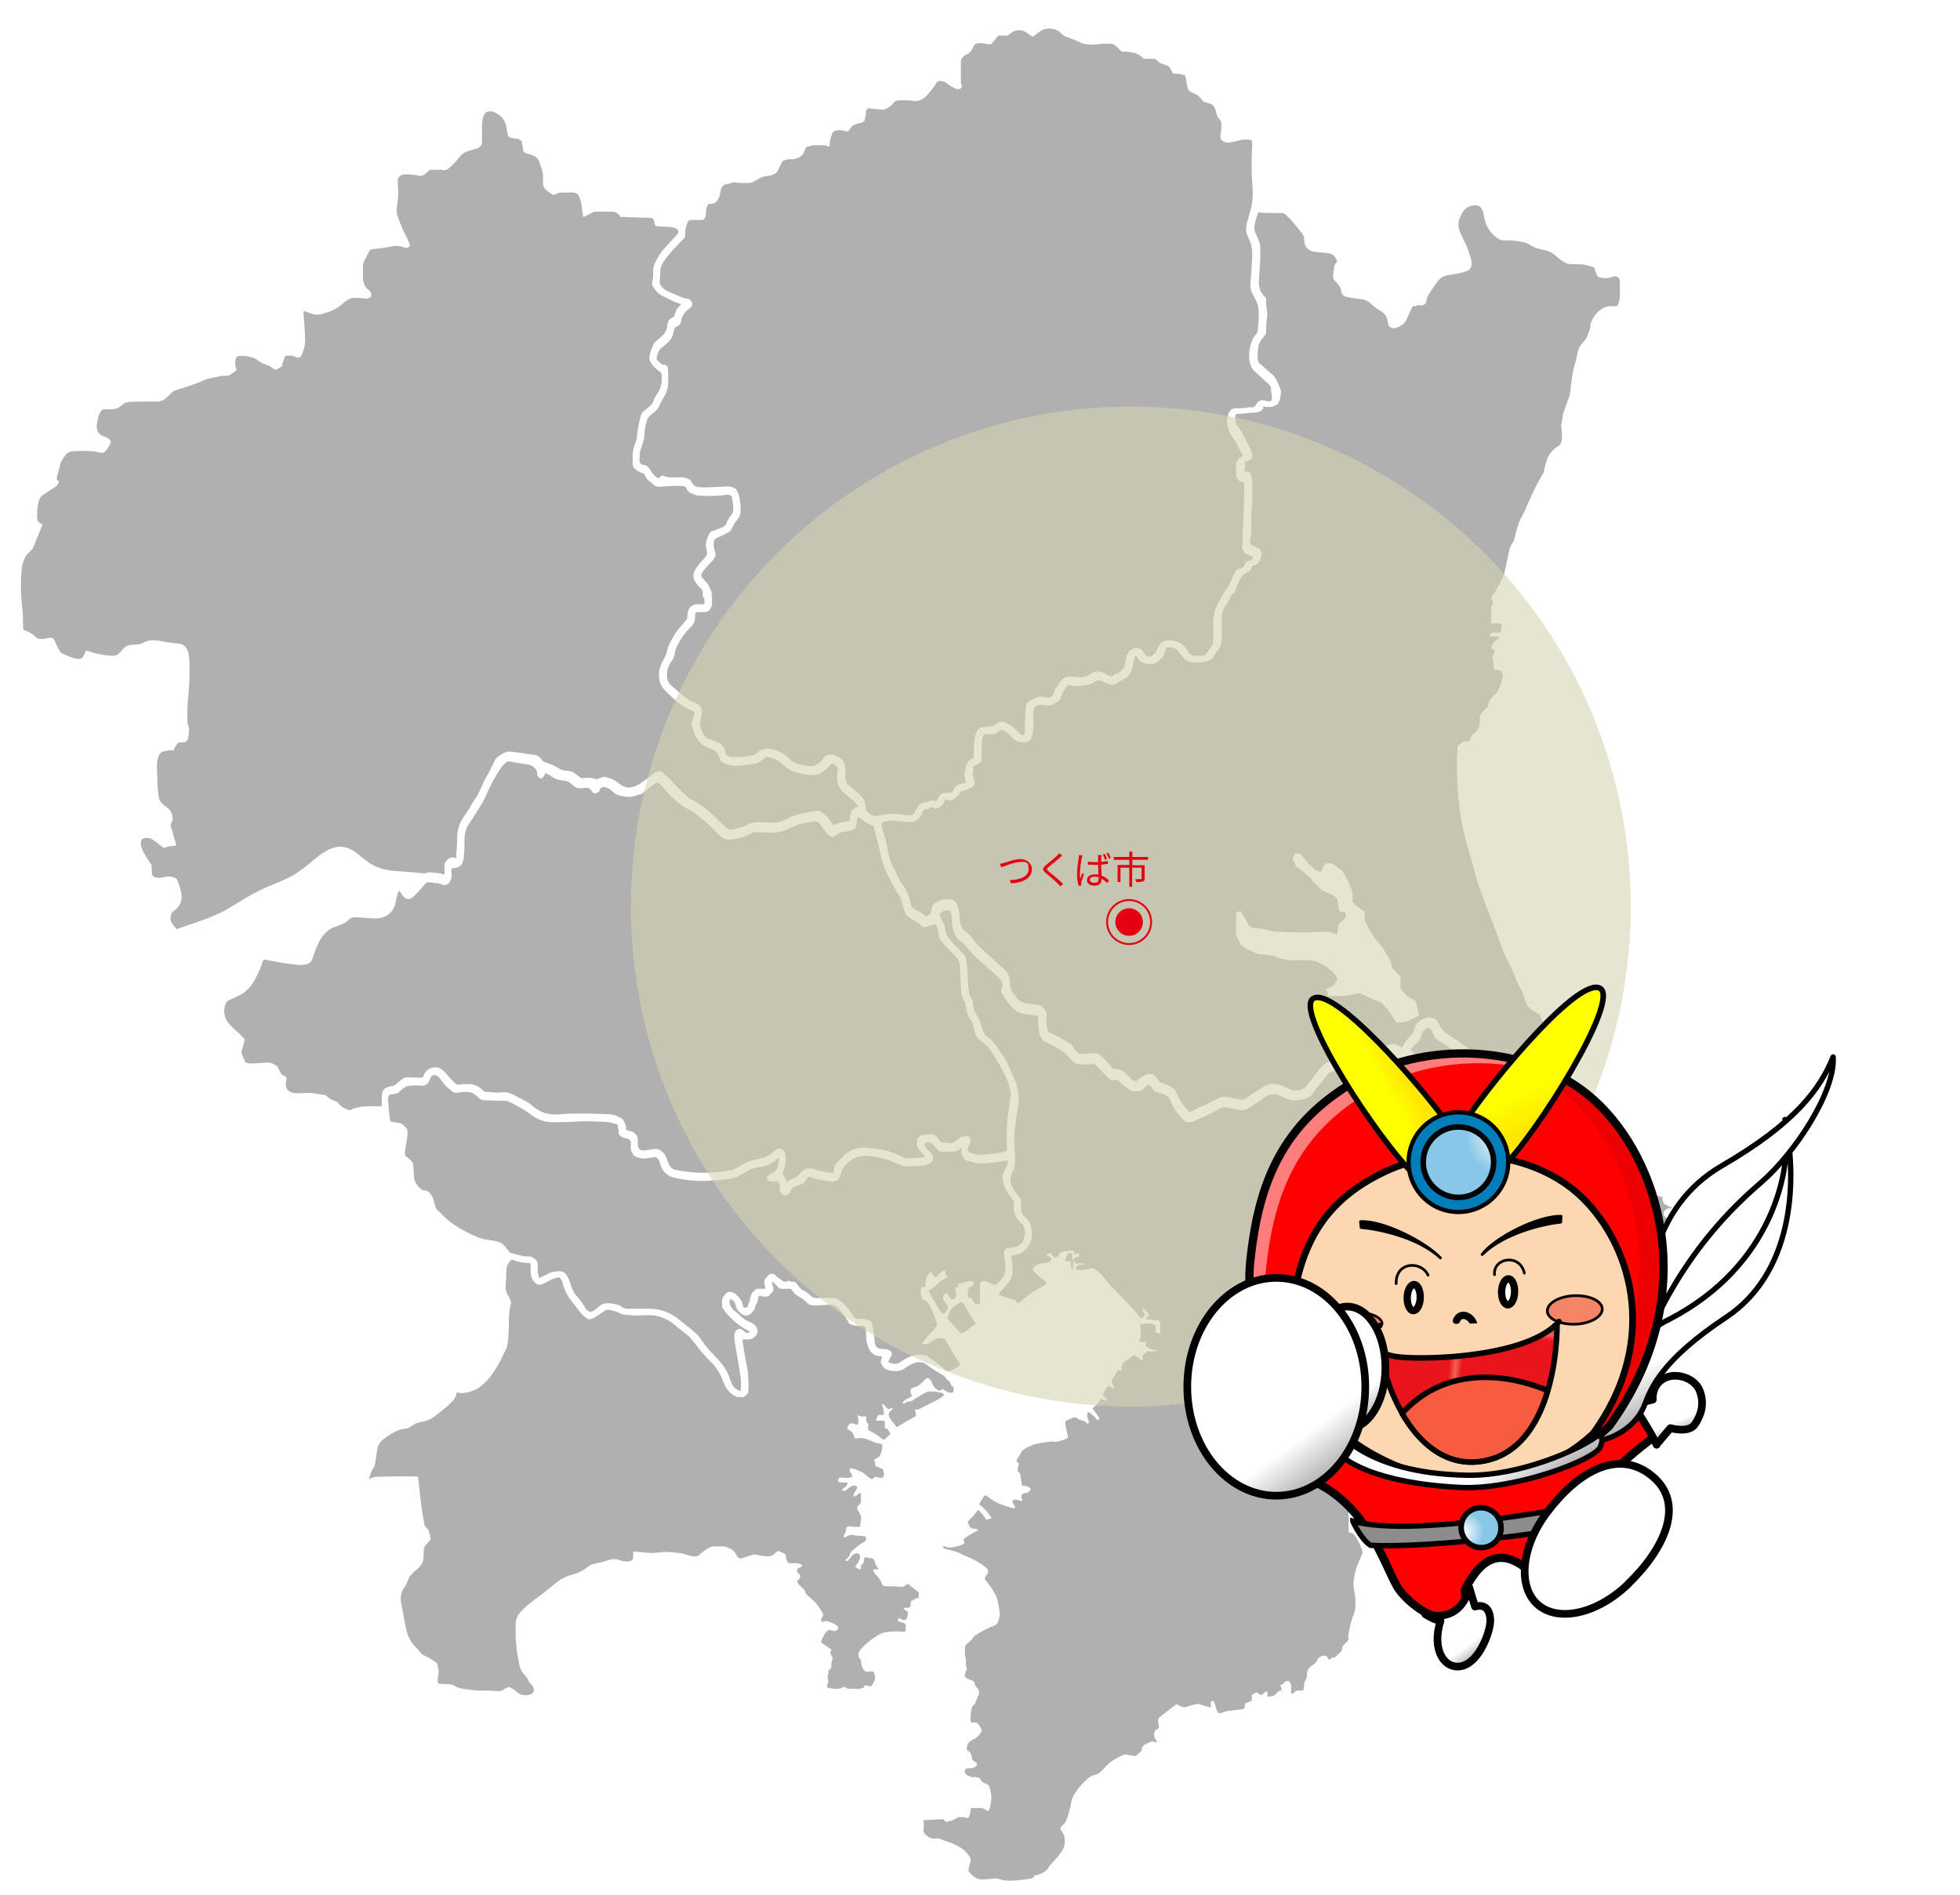 <?xml version="1.0" encoding="UTF-8"?> <svg xmlns="http://www.w3.org/2000/svg" xmlns:xlink="http://www.w3.org/1999/xlink" id="_レイヤー_1" data-name="レイヤー_1" version="1.1" viewBox="0 0 1024 990"><defs><style> .st0 { fill: url(#_名称未設定グラデーション_4); } .st0, .st1, .st2, .st3, .st4, .st5, .st6, .st7, .st8, .st9, .st10, .st11, .st12, .st13, .st14, .st15, .st16, .st17, .st18, .st19, .st20, .st21, .st22, .st23, .st24, .st25 { stroke: #000; } .st0, .st1, .st2, .st4, .st5, .st6, .st7, .st9, .st10, .st11, .st12, .st14, .st16, .st18, .st21, .st22, .st24 { stroke-linecap: round; stroke-linejoin: round; } .st0, .st9, .st21 { stroke-width: 4px; } .st26 { fill: #ea141c; } .st27 { fill: #ff7d7c; } .st1, .st6, .st11, .st13, .st15, .st17, .st23 { stroke-width: 2.9px; } .st1, .st28 { fill: #fdd7b2; } .st2, .st4 { fill: url(#_新規パターンスウォッチ_4); } .st2, .st16, .st24 { stroke-width: 1.4px; } .st29 { fill: #d3d3b4; isolation: isolate; opacity: .6; } .st3 { stroke-width: 3.5px; } .st3, .st30, .st31, .st12, .st24, .st25 { fill: none; } .st4 { stroke-width: 1.3px; } .st5, .st32 { fill: red; } .st5, .st25 { stroke-width: 4.3px; } .st6 { fill: url(#_新規パターンスウォッチ_8); } .st7 { fill: url(#_名称未設定グラデーション_13); } .st7, .st14 { stroke-width: 4px; } .st31 { stroke: #e50012; stroke-miterlimit: 10; } .st8 { fill: #007eba; stroke-width: 2.2px; } .st9 { fill: url(#_名称未設定グラデーション_3); } .st33 { fill: #b0b0b0; } .st10 { fill: url(#_名称未設定グラデーション_6); } .st10, .st19, .st20, .st22 { stroke-width: 2.8px; } .st11 { fill: url(#_新規パターンスウォッチ_5); } .st12, .st18 { stroke-width: 3.8px; } .st13 { fill: url(#_名称未設定グラデーション_10); } .st14 { fill: url(#_名称未設定グラデーション_12); } .st15 { fill: url(#_名称未設定グラデーション_9); } .st34 { fill: #f48566; } .st35 { fill: #ed0001; } .st17 { fill: url(#_名称未設定グラデーション_2); } .st18 { fill: #fff; } .st19 { fill: url(#_名称未設定グラデーション_11); } .st36 { fill: #e50012; } .st20 { fill: url(#_名称未設定グラデーション); } .st21 { fill: url(#_名称未設定グラデーション_5); } .st22 { fill: url(#_名称未設定グラデーション_7); } .st37 { fill: #f85c40; } .st23 { fill: url(#_名称未設定グラデーション_8); } </style><linearGradient id="_名称未設定グラデーション" data-name="名称未設定グラデーション" x1="721.5" y1="318.9" x2="741.7" y2="275.7" gradientTransform="translate(0 992) scale(1 -1)" gradientUnits="userSpaceOnUse"><stop offset="0" stop-color="#fff"></stop><stop offset="1" stop-color="#8c8c8c"></stop></linearGradient><radialGradient id="_名称未設定グラデーション_2" data-name="名称未設定グラデーション 2" cx="1277.1" cy="-113.3" fx="1277.1" fy="-113.3" r="17.2" gradientTransform="translate(6.4 669.6) rotate(4.7) scale(.6 -.6) skewX(-.3)" gradientUnits="userSpaceOnUse"><stop offset="0" stop-color="#fff"></stop><stop offset="1" stop-color="#88c7e8"></stop></radialGradient><linearGradient id="_名称未設定グラデーション_3" data-name="名称未設定グラデーション 3" x1="1091" y1="798.3" x2="1106.1" y2="777.9" gradientTransform="translate(-583.3 773.9) rotate(41.6) scale(1 -1.1)" gradientUnits="userSpaceOnUse"><stop offset="0" stop-color="#fff"></stop><stop offset="1" stop-color="#8c8c8c"></stop></linearGradient><linearGradient id="_名称未設定グラデーション_4" data-name="名称未設定グラデーション 4" x1="768.7" y1="134" x2="775.6" y2="124.6" gradientTransform="translate(0 992) scale(1 -1)" gradientUnits="userSpaceOnUse"><stop offset="0" stop-color="#fff"></stop><stop offset="1" stop-color="#8c8c8c"></stop></linearGradient><linearGradient id="_名称未設定グラデーション_5" data-name="名称未設定グラデーション 5" x1="996.7" y1="436.3" x2="1003" y2="427.8" gradientTransform="translate(-195.1 933.9) rotate(13.5) scale(1 -1) skewX(0)" gradientUnits="userSpaceOnUse"><stop offset="0" stop-color="#fff"></stop><stop offset="1" stop-color="#8c8c8c"></stop></linearGradient><linearGradient id="_名称未設定グラデーション_6" data-name="名称未設定グラデーション 6" x1="979.9" y1="426.2" x2="1001.9" y2="396.5" gradientTransform="translate(-141.5 956) rotate(9.4) scale(1 -1)" gradientUnits="userSpaceOnUse"><stop offset="0" stop-color="#fff"></stop><stop offset="1" stop-color="#8c8c8c"></stop></linearGradient><linearGradient id="_名称未設定グラデーション_7" data-name="名称未設定グラデーション 7" x1="842.8" y1="414.7" x2="857.5" y2="394.8" gradientTransform="translate(-39.8 1115.8) rotate(1.2) scale(1.1 -1.1)" gradientUnits="userSpaceOnUse"><stop offset="0" stop-color="#fff"></stop><stop offset="1" stop-color="#8c8c8c"></stop></linearGradient><pattern id="_新規パターンスウォッチ_8" data-name=" 新規パターンスウォッチ 8" x="0" y="0" width="39.6" height="39.6" patternTransform="translate(44.7 -23643) rotate(4.4) scale(3.4 -3.4)" patternUnits="userSpaceOnUse" viewBox="0 0 39.6 39.6"><g><rect class="st30" width="39.6" height="39.6"></rect><g><rect class="st30" width="39.6" height="39.6"></rect><rect class="st26" width="39.6" height="39.6"></rect></g></g></pattern><pattern id="_新規パターンスウォッチ_5" data-name=" 新規パターンスウォッチ 5" x="0" y="0" width="39.3" height="39.3" patternTransform="translate(67.8 -23245.2) rotate(4.4) scale(3.4 -3.4)" patternUnits="userSpaceOnUse" viewBox="0 0 39.3 39.3"><g><rect class="st30" width="39.3" height="39.3"></rect><g><rect class="st30" width="39.3" height="39.3"></rect><rect class="st37" width="39.3" height="39.3"></rect></g></g></pattern><pattern id="_新規パターンスウォッチ_4" data-name=" 新規パターンスウォッチ 4" x="0" y="0" width="66" height="66" patternTransform="translate(184.3 -22131.3) rotate(4.4) scale(2.9 -2.9)" patternUnits="userSpaceOnUse" viewBox="0 0 66 66"><g><rect class="st30" width="66" height="66"></rect><g><rect class="st30" width="66" height="66"></rect><rect class="st34" width="66" height="66"></rect></g></g></pattern><linearGradient id="_名称未設定グラデーション_8" data-name="名称未設定グラデーション 8" x1="815.2" y1="410.4" x2="807.7" y2="427.3" gradientTransform="translate(0 992) scale(1 -1)" gradientUnits="userSpaceOnUse"><stop offset="0" stop-color="#ffe800"></stop><stop offset="1" stop-color="#ff0"></stop></linearGradient><linearGradient id="_名称未設定グラデーション_9" data-name="名称未設定グラデーション 9" x1="731" y1="434.2" x2="720.7" y2="428.6" gradientTransform="translate(0 992) scale(1 -1)" gradientUnits="userSpaceOnUse"><stop offset="0" stop-color="#ffe800"></stop><stop offset="1" stop-color="#ff0"></stop></linearGradient><radialGradient id="_名称未設定グラデーション_10" data-name="名称未設定グラデーション 10" cx="748.4" cy="469.7" fx="748.4" fy="469.7" r="17.2" gradientTransform="translate(-75.5 1046.1) rotate(4.4) scale(1.1 -1.1)" gradientUnits="userSpaceOnUse"><stop offset="0" stop-color="#fff"></stop><stop offset="1" stop-color="#88c7e8"></stop></radialGradient><linearGradient id="_名称未設定グラデーション_11" data-name="名称未設定グラデーション 11" x1="826.7" y1="275.7" x2="844.1" y2="252.1" gradientTransform="translate(-68.1 981.6) rotate(4.4) scale(1 -1)" gradientUnits="userSpaceOnUse"><stop offset="0" stop-color="#fff"></stop><stop offset="1" stop-color="#8c8c8c"></stop></linearGradient><linearGradient id="_名称未設定グラデーション_12" data-name="名称未設定グラデーション 12" x1="713" y1="265.2" x2="724.6" y2="249.5" gradientTransform="translate(0 992) scale(1 -1)" gradientUnits="userSpaceOnUse"><stop offset="0" stop-color="#fff"></stop><stop offset="1" stop-color="#8c8c8c"></stop></linearGradient><linearGradient id="_名称未設定グラデーション_13" data-name="名称未設定グラデーション 13" x1="684" y1="244.3" x2="705.9" y2="214.6" gradientTransform="translate(0 992) scale(1 -1)" gradientUnits="userSpaceOnUse"><stop offset="0" stop-color="#fff"></stop><stop offset="1" stop-color="#8c8c8c"></stop></linearGradient></defs><g id="_レイヤー_11" data-name="_レイヤー_1"><path class="st33" d="M856.2,621.5c-3.1-2.7-5.5-5.5-7.2-8.4-4.7-7.9-9.5-16-14.8-23.9-3.5-5.4-5.3-8.2-5.5-8.4-1.1-1.9-2.2-3.9-3.3-5.8-.6-1-.6-1.9-.7-3.1,0-.9-.4-1.9-.8-2.6-2.5-4.4-5.8-10.3-10-17.7-.4-.7-.9-1.4-1.7-2.2-.1-.1-.3-.2-.5-.3-1-.2-1.6-.3-1.8-.4-.9-.2-1.5.2-2.1.8-.7.6-2.4,2-5,4-.5.4-.7.8-.7,1.4.1,2.5.5,4.9,1.7,7.3.9,1.8,1.6,3.2,2.1,4.2,0,0,0,.2,0,.2v.2c-.2.2-.5.3-.6,0-2.7-3.7-4.2-6.2-4.7-7.7,0-.3-.2-1.8-.5-4.6,0-.9-.3-1.6-.5-2-1.1-1.9-3.6-3-6-4.2-.2,0-.2-.3-.2-.4,0-.1.1-.2.3-.4.2-.2.4-.2.6-.2,1,0,2,.2,3,.4,1.4.3,2.7,1.7,3.9,2.7.5.4,1.2.4,1.8,0l5-3.9c.1,0,.2-.2.3-.4.5-1,1.2-1.9,2.1-2.6.3-.2.4-.6.2-.9l-4.7-8.9-1.3-3.2c0-.2-.2-.3-.3-.4-2.4-1.5-3.7-2.2-3.7-2.2-1.1-.8-1.9-1.5-2.4-2.3-1.5-2.6-2.2-6.1-3.6-8.7-1.1-2-2.2-4.3-3.1-6.8-.9-2.3-1.9-4.6-3.1-6.7-1.5-2.8-3.1-6.5-4.7-11-1.7-4.8-3-8-3.6-9.7-2.6-6.4-4.9-12.7-7.1-18.9-1.5-4.2-2.7-8.6-3.8-13,0,0-.9-3.1-2.7-9.3-1.5-5.3-2.7-10.7-3.5-16.2-1.7-11.8-2.2-23.5-1.5-35.2l2.7-2.6c0-.1.2-.1.4-.1h2.9c.2,0,.3-.1.4-.3l.8-2.7c0-.2.2-.3.3-.4.5-.4,1.2-.6,1.6-1.1,1.5-1.5,2.4-3.1,2.5-5.3,0-.9,0-1.7,0-2.4,0-2.4,1.8-3.6,3.7-5.5.4-.4.8-1.2,1-2.5.4-1.7,1.8-3,3.2-4.4,1-1,1.7-2.1,2.1-3,1.1-2.5,1.8-4.8,2-7.1,0-.9-.2-1.6-.8-2-.9-.7-1.9-.9-2.9-.7-.2,0-.3,0-.5-.2-.2-.2-.4-.6-.5-1,0-1.4,0-2.9-.5-4.3-.2-.6-.2-1.1,0-1.5.2-.5.5-1.2.9-2.3.3-.7,0-1.2-.6-1.5-.2,0-.5-.3-.8-.6s-.2-.3-.1-.5c.4-1.9,1.4-3.3,3.1-4.1.2,0,.3-.2.5-.5.1-.2.2-.4.2-.6,0-.2-.1-.4-.3-.4h-4.1c-.5,0-.6-.2-.3-.6l.6-1c.2-.3.4-.4.8-.4h4c.2,0,.3,0,.3-.3l.5-2.8c.2-1.1-.3-1.6-1.4-1.7h-3.3c-.4,0-.7,0-.9-.4-.1-.2-.1-.5,0-.8,0-2.3,0-4.7.2-7.1.2-1.9,1.5-2.3.1-4.3-.2-.3-.2-.7,0-1,1.5-2.5,3-5,4.4-7.5.6-1.1,1.1-2.1,1.5-3,.5-1.3.9-2.4,1-3.2.8-3.8,1.6-7.5,2.4-11.2.3-1.3.8-2.4,1.5-3.4.5-.7.8-1.4,1-1.9,1-4,1.5-6.1,1.6-6.1.7-2.5,1.5-4.5,2.5-6.2.8-1.4,1.5-2.7,1.9-3.8,2.7-6.6,5.8-13,9.4-19,.4-2.3,1-4.4,1.6-6.3,1-3.1,2.9-5.5,5.6-7.1.6-.4,1-.7,1.3-1.1,1.6-2.1,1-6.3.7-9.1-.2-1.9.5-3.5.7-5.3,0-.7.2-1.5.5-2.4.7-2.2,1.5-4.4,2.4-6.8.7-1.6,1-3,1.1-4.1.1-1.3.3-3.3.7-5.8.3-2.7.7-4.6,1-5.9.8-3,1.6-6.1,2.3-9.2.2-.8.4-1.4.6-1.9.9-2.1,2.9-3.3,3.9-5.4.8-1.9,1.5-3.6,2-5.2.2-.5,0-.8,0-1.2,0-.2-.1-.4,0-.6,1.2-3.3,2.8-5.7,4.8-7.2,1.8-1.4,3.5-2.1,5.1-2.2,1.5-.1,2.8-.1,3.7-.1.3,0,.7-.2.8-.5.3-.7.5-1.6.8-2.8.2-.7.2-1.6.2-2.9,0-2.6,0-4.6,0-6,0-1.9-.6-3.1-2.5-3.4-.2,0-.4,0-.5,0-2.2,1-4.5,1.3-7,.8-1-.2-1.7-.7-2-1.4-.5-1.1-.8-2.2-1.1-3.1-.1-.6-.6-1.1-1.2-1.2-1.2-.3-2.2-.5-2.9-.8-.8-.3-1.8-.4-2.8-.5-1.9,0-3.8-.1-5.7-.1-3.2-.2-5.4-2.4-8.1-4.6-1.9-1.6-3.2-2.2-5.5-2.7-1.8-.4-3.2-.7-4.2-1-2-.6-4-2.4-6.1-3-3-.8-6.6-1.2-10.8-1.1-1.2,0-2-.2-3-.8-3.5-2.2-5.9-5.3-7-9.2-.2-.8-.5-2.1-.9-4.1-.2-1.1-.7-2.1-1.4-3.1-.5-.7-1.2-1-2.3-1.1-2.5-.1-4.5.6-6,2.1-1.3,1.3-2.5,3.8-3,5.5-.6,2.1-.4,4.2.4,6.1.7,1.6,1.3,3.1,2.1,4.6.9,1.7,1.5,3,1.8,3.8.7,2.1,1.2,3.5,1.4,4.2.6,1.7.9,3.1.9,4.2,0,1.8-.9,3.1-2.4,3.8-.5.2-1.8.6-4,1.1-.7.2-2.2.4-4.5.8-3.1.5-5,1-6.7,3.2-1.9,2.6-3.6,5.1-5.2,7.7-.4.6-.7,1.6-.9,3-.3,2.2-2.4,2.2-4.3,2.1-.2,0-.4,0-.5.1-.6.3-1.3.5-2,.4-.2,0-.3,0-.4.2-1,1.9-1.7,3.3-2.1,4.3-.8,2-1.5,3.4-2.1,4.1-1,1.1-2.4,2-4.1,2.6-1.7.6-3,.2-4.1-.9-.1-.1-.2-.3-.2-.5-.4-2-.6-3.1-.7-3.3-.6-1.8-1.6-2.9-3.3-4-2.2-1.3-3.9-2.6-5.4-4-1.2-1.1-2.4-1.7-3.8-2-1.1-.2-2.3-.4-3.5-.5-1.6-.2-3.2-.5-4.9-.8-.9-.2-1.5-.4-2-.9-1.2-1.2-1-2.6-1.5-3.8-.7-1.8-1.9-2.7-3-3.9-.8-.9-.9-1.7-.8-2.9,0-.8.3-2.3.6-4.6.2-1,.6-1.3,1.3-2.2.1-.2.2-.4.1-.6-.4-1.3-1.1-2.3-2.1-3.1-.7-.5-1.8-.9-3.3-1-2.3-.2-3.8-.4-4.3-.4-2-.2-3.4-.5-4.2-.9-2.1-1-3.1-2.7-3.2-5.3,0-.9,0-1.5-.2-1.9-.2-.7-.6-1.2-1-1.8-3.1-4.1-5.8-7.2-8.2-9.5-.8-.8-1.7-1.1-2.6-1.1-5.8,0-9.7,0-11.7-.3-.2,0-.3,0-.4.2-1,2.6-1.7,5-2,7.5-.2,1.7,1,3.9,2.2,6.6.5,1.1.9,2.7.9,3.6.1,4.4,0,8.6-.4,12.8-.2,1.8-.1,3.4-.3,5.2-.3,3.3,1,6.3,3.4,8.5.1.1.2.3.3.4.2.7,0,1.5,0,2.3.5,3.9.8,6.2.6,7.1-.3,2.5-.5,5-.5,7.5,0,.8-.2,2-.7,2.5-2,2.5-3.2,3.9-3.5,6.4-.2,1.8-.3,3.6-.3,5.3,0,1,.5,2.5,1.1,3,1.5,1.2,3,2.6,4.5,4,.9.9,2.5,1.8,3.3,3,1.3,1.9,2.4,4.4,3.4,7.6,0,.2,0,.3,0,.5-.2.5-.3,1.2-.3,2.1,0,.7-.4,2-1.3,3.8,0,.2-.2.3-.4.4-.3.1-.9.4-1.6.8-.7.4-1.3.5-2,.5-.7,0-1.6,0-2.7,0-.2,0-.3,0-.4-.2l-.2-.2c-.2-.2-.2-.1-.3.1,0,.9-.4,1.6-1,2.1s-1.8,1.1-2.8,1.1c-2.4.2-5.7.4-10,.8-.6,0-.9.4-.9.9,0,1,0,1.8,0,2.5,0,1.6.9,2.5,2.1,4.2,1.4,2,3.2,5.4,5.5,10.2,2.3,4,1.5,6.3-2.4,7.1-.2,0-.3.1-.2.3.3,1.5.2,3-.3,4.4,0,.2,0,.4.2.4.9,0,1.8.2,2.6.6.2,0,.2.2.2.4,0,.2.1.5.4.6.2.1.2.3.2.5,0,.4,0,.8.3,1.1.1.1.2.3.2.5,0,4.1,0,8.7,0,13.7,0,.6-.3.9-.3,1.3,0,2.1-.2,4.3-.2,6.5v7.2c0,.9-.1,1.8-.4,2.6-.2.6-.2,1.5-.1,2.6,0,.3.2.6.5.7l4.2,2.1c.2,0,.3.2.4.4,1,1.9,1,3.8-.1,5.7-.2.6-.6,1.1-1.1,1.6-.5.5-.9.3-1.3.8-.1.1-.3.2-.5.2-.8-.1-1.3.3-1.5,1.1-.1.6-.4,1.1-.8,1.6-.2.2-.7.5-1.5.9-1.8.9-3.1,2.4-4,4.3-.8,1.7-1.5,3.4-2,5.1-.2.8-1,1.6-2.3,2.7-.1.1-.3.3-.4.6-.2.6-.3,1.2-.6,1.7-1.7,2.5-2.7,4.3-3.1,5.4-.5,1.4-.8,2.8-.8,4,0,2.8,0,5.4,0,7.8.2,3,.2,6.8-2,9.1-.8.9-1.4,1.8-1.9,2.7-.8,1.5-1.6,2.3-3,2.8-2.9,1-6,1.2-9.3.6-.9-.2-1.6-.5-2.2-.8-2-1.2-3.2-3.7-4.4-4.9-1.2-1.3-2.8-1.9-4.8-1.9s-1.4.3-1.6.8c-.5,1.7-.9,3.4-1.9,4.5-2.1,2.1-3.5,3.6-6.6,3.4-3-.2-5.3-.9-6.6-3.7-.2-.5-.6-.6-1-.2-.1.1-.2.4-.3.8-.3,1.7-.8,3.5-1.2,5.4-.3,1.3-.8,2.2-1.2,2.9-.8,1-1.6,1.8-2.3,2.2-.6.3-2.4,1.4-5.4,3.1-.8.5-1.8.5-2.7.2-1.5-.6-2.9-1.2-4.4-1.8-1.1-.5-2-.6-3,0-2,1.5-4.3,2.3-6.8,2.4-2.7.1-5,.5-7.4-.3-.2,0-.4,0-.5.2-1.1,1.6-1.9,2.7-2.3,3.3-.4.6-.8,1.4-1,2.2-.2.7-.6,1.5-1.2,2.4-.3.5-.9.9-1.6,1.2-.3.1-.9.4-1.8.9-.6.3-1.6.5-3.1.4-1.5,0-3.1-.5-4.4-.1-1.5.5-2.3,1.4-2.5,2.8-.2,1.2-.1,2.8,0,4.7.2,1.3.2,2.5,0,3.5,0,.6-.3,2.2-.6,4.8,0,.4-.4,1.2-1,2.4,0,.2-.2.3-.4.4-.2,0-.5.2-.9.4-.4.2-.8.3-1.2.3-1.6,0-3.1.2-4.2-.3-1.9-.9-3.1-2.2-4.7-4.1-.6-.7-1.8-1.3-3.7-1.9-.2,0-.3,0-.5,0-1.8,1.4-3,2.1-3.3,2.1-1.2.2-2.4.2-3.6,0-.8-.1-1.4,0-1.8.4-.5.6-.8,1.5-.9,2.6-.3,3.3-.4,6.5-.3,9.4,0,.7,0,1.2-.2,1.5-.5,1.5-2.5,2.2-4,2.9-.3.1-.4.5-.3.8.6,1.5,0,2.2-.1,3.6,0,.2,0,.4,0,.5.2.5.3.8.4.9,0,.3.2.7.4,1.2.4,1,.3,2-.2,3.1-.6.6-1.4,1.1-2.4,1.5,0,0-.5.3-1.5.8-.8.4-1.6.5-2.5.4-.1,0-.2,0-.3.1l-1.1,1.9c0,.2-.2.3-.4.4-.6.2-1,.7-1.4,1.2,0,.2-.2.3-.4.4l-2,1.1c-.3.2-.6.2-.9,0-.6-.4-1.3-.5-2.1-.5-.2,0-.3.1-.3.3-.1,1.2-.6,2.1-1.4,2.9-.5.5-1.6.8-2.1,1.1-.4.3-.8.4-1.2.4-.6,0-1-.1-1.3-.5-.1-.1-.3-.2-.5-.2-.6.1-1.3.4-2,.9-.2.1-.3.2-.5.2h-1.6c-.3,0-.4.1-.4.4v.2c0,.1,0,.2-.1.3-.3.1-.4.3-.4.6s0,.3-.1.4c-.5.7-.9,1.9-1.5,2.6-1.4,1.4-3,2.1-4.9,2.1-1.8,0-4.6-.2-8.4-.6-1.9-.2-3.9,0-5.8.6-.5.1-.8.6-.7,1.1.1,1.1.4,2.4.8,3.9.6,2,1.1,3.8,1.5,5.3.3,1,.6,2.8,1.1,5.4.5,2.7,1.1,4.8,1.8,6.2,2.3,4.7,3.6,7.2,3.7,7.5.5,1.1,1.3,2.4,2.4,3.9,1.1,1.5,1.8,2.9,2.3,4,.4,1,1.1,3.3,2.1,7,0,.2.1.3.3.4,1.2,1,2.5,1.7,3.9,2.2l3.1,2.4c.2.1.3.1.5,0l2.1-1.2c.1,0,.2-.2.2-.4-.1-1.6.3-3,1.2-4.4.5-.7,1.3-1.3,2.5-1.8,1.6-.7,2.6-1.1,3-1,1.2,0,2.5,0,3.7,0,.7,0,1.6.5,2.5,1.6.6.8,1.1,1.8,1.4,3.1.5,2.1.8,4,.7,5.6,0,1.3.4,2.9,1.5,5,.3.7,1.3,1.3,2.3,2,.5.4,1.1.9,1.7,1.7,2.2,2.9,4.1,5,5.4,6.3.8.8,5,4.6,12.5,11.3,1,.9,1.9,2.3,2.5,4.1.6,1.8.2,4.3.9,6.1.5,1.5,1.7,3.2,3.4,5.1,1.3,1.5,2.9,2.2,4.7,2.5,1.6.3,3.2.4,4.8.5,1,0,2.7.4,3.4,1,.7.7,1.4,1.7,2.1,3.1.2.5.3,1.2.2,2.3-.3,2.1-.2,4.3.4,6.5.2.8.5,1.4,1,1.6,1.5.8,3,1.5,4.5,2.2,1.9,1.1,3.8,2.2,5.7,3.4,1,.7,1.8,1.2,2.1,1.8,1.5,2.1,2.3,4.3,5.4,3.9,1.8-.2,3.8-.3,6.2-.3,1,0,1.9.3,2.7,1,2.1,1.8,4.2,4.1,6.3,6.8.1.2.3.3.5.3.1,0,.4,0,.7,0,.5,0,.8,0,1,0,2,.3,3.7,1.2,5.1,2.7,1.1,1,2.1,2.1,3.2,3.1.3.3,1,.6,1.9.7.2,0,.3,0,.5-.2.7-.6,1.3-1.5,2.3-2,1-.5,1.7-.9,2-1,.8-.4,1.4-.5,2.1-.6,1.2,0,2.2.2,2.9.7.1,0,.2.2.3.4,0,.1,0,.2.1.3l1.9,2.5c.3.3.7.6,1.1.7,2.4.5,4.6,1.6,6.6,3.2.4.3.7.7.9,1.2,1.5,3.2,2.5,5.2,3,5.9,1.5,2,2.7,3.5,3.8,4.7.2.2.6.3.9.2.9-.4,1.7-.8,2.2-1.1,1-.6,1.7-1,2.2-1.2,1.2-.5,2.4-1,3.6-1.4,1.7-1,3.4-1.9,5.1-2.7,1.8-.9,3.1-1.4,4-1.5,1,0,2.3,0,4.1.5,1,.2,2.5.6,4.6,1,.6.1,1.1.1,1.5,0,.7-.1,1.2-.3,1.5-.5,3-2.1,5.6-3.9,7.7-5.2,1.4-.9,3-1.7,4.6-2.2,1.3-.4,2.6-.4,3.9-.2,1.9.4,4,1.2,6.2,2.3,1.4.7,2.4,1,3.2,1,1.7,0,3.3-.3,4.8-1,.4-.2,1-.8,1.8-1.8,1.5-1.9,3-3.8,4.4-5.8,1-1.3,2.1-2.5,3.2-3.8,1.2-1.5,2.9-2.5,4.9-2.9,2.1-.3,3.8-1.1,5.2-2.6.5-.5.8-.8,1-1,.5-.3,1-.5,1.4-.4,1.5.3,3.1.4,4.8.4l12.1.5c.5,0,1-.3,1.2-.8.7-1.7,1.9-3.1,3.7-4.2,2.6-1.6,5.1-.8,7.4.9.1,0,.3,0,.4-.1,1.2-2.4,2.8-4.6,4.9-6.6,1.5-1.5,1.5-4.1,2.4-5.3,1.2-1.6,2.8-2.7,4.6-3.2,0,0,.4-.2,1.1-.4.4-.1.9-.2,1.5-.1.2,0,.4.1.5.3.1.2.3.3.7.2.2,0,.4,0,.5,0,.6.3,1.2.6,1.7,1,.3.2.6.7.8,1.2.2.5.4.9.7,1.3.8,1.8,2.1,3.3,3.9,4.5,4.3,2.7,8.5,5.7,12.7,8.9,2,1.5,3.7,3.3,5.2,5.3,0,.1.2.2.3.2l3.4.7c1.6.5,2.9,1.3,3.8,2.5.6.8,1.2,2.1,1.7,4,1.1,4,2.4,7.8,3.8,11.5,0,.2.3.3.5.3,1.9,0,3.9,0,6,.2,1.3,0,2.1.3,2.6.8,2,2,4.2,2.8,6.8,2.6,2.2-.2,4,.2,5.4,1.2.8.6,2.7,2.1,5.5,4.6,1.3,1.1,2.2,2.1,2.6,3,.8,1.5,1.2,2.7,1.4,3.9.4,3.2.7,5.4.9,6.6.2,1.3.6,2.5,1.3,3.6.4.7,1.3,1.4,2.8,2.4,8.8,6,13.8,9.3,14.9,10.1,2.5,1.7,4.3,3,5.2,3.8,1.4,1.2,2.9,2.7,4.7,4.5.9.9,1.8,1.7,2.8,2.3.1,0,.3.1.4,0,2.2-.3,4-1.2,5.7-2.7.1-.1.1-.2,0-.4h0ZM737.2,532.8l-3.8,1.3h-4l-2.1-3.5-2.4-3.2-2.9-3.5-5.3-2.1-6.2-2.9-1.9.3-5.9,1.1h-9v-1.9l-1.2-1.6,2.7-1.1,1.9-1.3,1.6-2.7-1.1-2.4-1.9-2.1-3.5-2.7-4.8-2.4-3.8-.5h-10.7l-3.8-.8-4.3-1.6-7.5-.8-5.6-2.4-3.2-2.1-2.7-5.4v-11.5l2.1-1.1,2.4,3.5,2.4,4.5,1.6.8,5.1.5,6.7,1.6h3.8l7.2.3h5.9c1.6,0,5.3-.3,5.3-.3h6.2l4,1.6.8-5.4,1.9-1.9,1.9-1.9-.3-2.7-2.9-.3-.8-3.2-.5-3.5-1.9-1.6-5.9-2.7-4-3.8-2.9-3.5-3.5-2.9-3.2-2.4-1.9-3.8,1.3-2.9h2.7l4,5.1,3.8,3.5,2.9,1.1,2.4-4.5h3.5l5.1,3.5,2.7,4.5,2.9,6.7v5.4l3.5,3.2,2.9,1.9v4.5l2.4,5.1,2.9,4.3,4,4.8,3.8,6.2,1.3,4.5,4.3,4.5v6.2l2.9,3.5,5.1,3.2,1.6,7.5-4.3,2.1h0Z"></path><path class="st33" d="M664.3,203c-.3-1-1-1.9-2.1-2.9-3.5-3.2-5.3-4.9-5.6-5.1-2-1.4-3.2-3.4-3.7-5.8-.7-4.2-.2-8.3,1.7-12.2.4-.9,1-1.7,1.7-2.4.4-.4.6-1.1.8-1.9.4-3.3.6-6.4.5-9.4,0-2.4-.4-4.2-1-5.4-.6-1.2-1.5-3-2.6-5.2-.6-1.3-.9-2.8-.7-4.5.3-3.4.6-8,.9-14,.2-4.2-.4-6.8-2.2-10.5-.6-1.2-1.1-2.8-1-3.9.1-2.9,1.2-5.8,2.2-9.5.4-1.2.7-2.8,1-4.6.4-2.6.4-6.2,0-10.8-.4-4.8-.4-11.2,0-19,0-.8,0-1.3,0-1.7,0-.6-.6-1.1-1.2-1.2-1.7-.2-3.8-.2-5.8.4-1.1.3-2.6.7-4.5,1-1.7.3-3.2,0-4.4-1.2-.9-.8-.8-2.4-.6-3.4.2-1,.4-1.9.4-2.6,0-1.5.2-3.2-.5-4.3-.6-.9-1.7-1.9-1.9-3-.4-1.9-1.1-4.9-3.1-5.6-2-.7-3.3-1.1-3.8-1.2-.2,0-.3-.2-.4-.3-1.1-1.7-2.2-2.8-3.2-3.3-1.7-.8-2.7-1.3-2.9-1.4-.5-.2-.9-.5-1.1-.8-.4-.5-.6-.9-.7-1.2-.2-1-.3-1.6-.4-1.9-.2-.5-.3-1.1-.3-1.9,0-.5-.2-1.5-.7-2.9,0-.2-.2-.3-.4-.3-.7,0-1.2,0-1.7-.3-1.1-.5-2.7-.2-3.8-.3-.2,0-.3-.1-.4-.3-.5-.9-1-1.8-1.5-2.6-.2-.4-.5-.7-1-1-1.7-1-3.8-1.1-5-2.3-.5-.5-1.1-1-1.6-1.4-.2-.1-.4-.2-.7-.2h-5.1c-.2,0-.5-.1-.7-.3-1.3-1.3-2.2-2-4-2.6-2.2-.6-4.4-.9-6.5-.8-.4,0-.9-.1-1.2-.5-1.8-1.8-3.1-3.6-5.3-3.7-1.7,0-3.2,0-4.5.1-2.3.2-3.7.4-4.1.4-2.6,0-5.2,0-7.6-1.3-2.4-1.2-4.9-2-7.2-2.9-1.5-.6-2.6-2-3.6-2.7-1.4-1-3-1.4-5.1-1.5-1.7,0-3.1.4-4.3,1.2-1.4,1-2.7,2-3.7,2.8-.3.3-.8.3-1.1,0-1-.7-1.9-1.3-2.8-1.9-1.1-.8-2.2-1.1-3.1-1.2-2.4-.2-4.6.8-6.5,2.8h-4.5c-.3,0-.5,0-.5,0l-3.6,4.3c0,0-.2.1-.5.2-.9.1-1.7,0-2.4-.2-1.5-.5-4.3-.6-5.5.1-.4.2-.6.6-.9,1.1-.7,1.5-1.2,2.4-1.4,2.6-.5.7-1.6,1.5-3.3,2.3-.6.3-1.1.9-1.6,1.7-.3.5-.4,1.2-.4,2.2,0,6.1,0,9.4,0,10,0,.7.2,1.2.4,1.7.3.6,0,1.4-.6,1.7-.8.4-1.5.4-2.3.1-1.5-.6-3.1-1.5-4.8-2.8-1.3-1-2.6-1.4-4-1.3-.5,0-1,.3-1.3.8-1.6,2.6-3.4,4.9-5.4,7-2,2.1-4.3,3-7.1,2.6-2.7-.4-5.4-.5-7.8-.2-.9,0-1.5.4-2.1,1.1-1.1,1.4-2.4,2.4-3.9,3.2-.8.4-1.6.5-2.5.5-2.8-.2-4.7-.5-5.8-.6-1-.2-2.1,0-2.3,1.2-.2,2.2-.5,3.9-.8,5,0,.2-.1.3-.3.4-.6.5-1.1.8-1.5.9-2.5.5-5.1,1.1-6.1,3.6-.3.7-1.1,1.1-1.9.8-1.2-.5-2.7-.7-4.4-.5-.6,0-1.2.2-1.8.6-.5.3-.9.7-1.1,1.4-.7,2.2-1.1,4.1-1.1,5.9,0,.4-.4.7-.8.5-.7-.2-1.4-.6-2.2-.6h-5.3c-.5,0-.9,0-1.2.2-.4.2-.9.3-1.2.3-.6,0-1.1.2-1.5.6-.5.6-.8,1.1-.9,1.5-.4,1.8-1.4,3-3,3.8-1.6.7-3.1,1-4.6.9-1.3-.1-2.7.5-3.6.8-.2,0-.3.2-.4.3-.7,1.4-1.5,2.9-2.2,4.4-.4.9-.9,1.5-1.4,1.8-1.1.8-2.4,1.2-4,1.4-1.2.1-2.1.3-2.7.5-.7.2-2.3,1.1-4.8,2.5-.8.5-1.8.7-2.9.7-1.8,0-2.8,0-2.9,0-1.7,0-3.2,0-4.4-.4-.2,0-.4,0-.5,0-.7.5-1.9.8-3.4,1-.5,0-1.2.4-2,1-.5.4-.8,1-1,1.9-.3,1.3-.4,2.1-.5,2.5-.1,1.1-.9,2.6-1.3,3.1-.9,1.3-2.2,1.9-3.9,1.8-.5,0-.9.2-1.2.7-.7,1.4-1,2.9-.9,4.7,0,1-.3,1.9-1.2,2.8-.1.1-.3.2-.5.2-3.6,0-5.6,0-6,0-.8,0-1.4.3-1.6.8-1.2,2.4-1.7,4.9-1.5,7.5,0,.4-.1.8-.4,1.1-3,3-5.9,6-8.6,9.3-1.6,1.9-3.9,5-4,7.5-.1,2.7-.2,4.3-.3,5-.1,1.2,0,2.1.4,2.8,1.1,2,3.6,3.3,5.6,4.1,2.2.9,3.3,1.4,3.3,1.4,2,.9,3.5,1.4,4.2,1.5,1.7.1,2.9.9,3.4,2.4.1.4.1.7,0,1.1-.2.5-.4.9-.6,1-.5.4-1.3,1.1-2.4,2.1-1.6,1.5-2.5,3.2-2.8,5.3-.2,1.8-1.3,2.5-2.9,3.1-.2,0-.3.2-.4.4-.4,1.2-.7,2.2-.8,3-.3,1.2-.7,2.1-1.2,2.8-1.3,1.6-2.5,2.8-4.1,4-1,.7-1.6,1.3-1.9,1.9-.9,1.4-1.3,2.8-1.5,4.1,0,.2,0,.4.1.5.7,1,1.6,2,2.8,2.8.1.1.3.2.5.1,1.7,0,2.6.8,2.6,2.5.1,4.4.5,8.2-.8,11.8-.2.7-.9,1.9-1.9,3.6-.6.9-1.2,2.2-1.9,3.7-1.3,2.7-3.3,3.8-5,5.2-.8.7-1.2,1.6-1.5,2.6-.8,2.6-1.2,5.2-1.3,8.1,0,1.1-.7,3.5-2,7.2-.3.8-.5,2.7-.5,5.6,0,.5.1.9.4,1.2.4.4.7.7,1.1.7,1.5.2,2.9.8,3.7,2.2,0,0,.4.6.9,1.4.4.6.7,1,1,1.3.7.7,1.5,1.6,2.2,2,.2.1.5.2.8.3.2,0,.3,0,.3-.2h0c0-.3,0-.4.2-.5l1.1-.7c.2-.1.3,0,.5,0,.4.3.9.5,1.5.4.2,0,.4,0,.5.1.4.2.7.3.9.4,1,0,3.7,0,8.2,0,.2,0,.4,0,.5.2.3.3.6.4,1,.3.2,0,.4,0,.5.2.2.2.4.4.8.4.2,0,.3.1.5.3.3.3.5.7.7,1.2.6,1.3,1.6,2.1,3,2.4,1.3.2,2.9.3,5,.2,1.9,0,5.6-.2,11.2-.5.6,0,1.8.3,3.5,1.1.2,0,.4.2.5.4,0,.1.4.8,1,1.9.3.7.5,1.4.7,2.3.1,1.2.3,2.4.6,3.6,0,.4,0,1.6,0,3.9,0,1.7-.6,3-1.7,4.2-1.5,1.7-1.9,2.8-3.2,5.3-.3.5-.7.9-1.2,1.2-2.9,1.5-5,2.5-6.2,3-.8.4-1.3.8-1.5,1.4-.6,1.8,0,4.5.5,6,.3,1,.3,1.8,0,2.4-.5,1.1-1,1.8-1.5,2.3-2.2,2.2-4,4.2-5.2,6-.7,1-.7,2,.2,3,.8.9,1.4,1.5,1.8,1.9.5.5.9,1.1,1.4,2,.7,1.4,1.3,2.8,1.7,4.2,0,.2,0,.4-.1.5-.2.3-.3.5-.1.7.1.2.2.3.2.5,0,1.4,0,2.5,0,3.3,0,.7-.1,1.3-.4,1.9-.4.7-.7,1.3-1,1.8,0,.2-.2.3-.4.3-.4,0-.6.2-.9.4-.1.1-.3.2-.5.2h-4.6c-.5,0-.9.4-1,.9,0,1.1-.1,2.3-.2,3.3-.2,1.5-1.3,2.9-2.6,4.1-2.9,2.9-5.3,6.4-7.1,10.5-.4.8-.6,1.5-.7,2.1-.1.8-.2,1.5-.4,2.2-.1.5-.4,1.1-.8,1.7-.9,1.4-1.9,2.7-2.3,4.1-.9,2.8-1.1,7,1.2,9,3.2,2.8,5.1,4.7,8.6,7.3,1.6,1.2,3.1,1.7,4.7,2.4,2.5,1.1,3.5,3.1,3,5.9-.3,1.8-1.1,3.8-.9,5.3.5,2.7,1.8,6.2,4.4,7.3,1,.4,1.9.8,2.8,1.1,1.3.4,2.2.8,2.8,1.1,2,1.3,3.2,3.2,3.5,5.7,0,.2.1.4.2.5.8.8,1.8,1.1,2.9,1.2,3.1.1,6.3,0,9.6-.6,1.1-.2,2-.5,2.7-.9.9-.6,2.3-1.9,3.6-2.4,3-1.3,7.7.3,10.8,2,.8.5,1.7,1.1,2.6,2.1,1.4,1.5,3,2.7,5,3.3,1.9.6,4.2,1,7,1.3.9,0,1.7,0,2.5-.5,1.9-1.1,3.4-2.4,4.6-4,.3-.4.5-.6.6-.7.8-.4,1.2-1,2-.9.4,0,.9,0,1.5,0,.4,0,.9,0,1.4.4.6.3,1.2.6,2,1,1.6.8,2.4,1.9,3.1,3.5.3.7.5,1.5.4,2.5,0,.9,0,2.5,0,4.7s.8,3.4,2.4,4.6c.5.4,1.7,1.4,3.5,2.8,1.5,1.3,2.6,2.3,3.1,3.1,1,1.5,1.5,3.1,1.5,4.8,0,1.6.3,2,1.4,3.1.9.9,2,1.4,3.2,1.6.5,0,1.7,0,3.3-.4,3.1-.7,6.3-.9,9.4-.5,2.1.2,3.7.4,4.8.6.8,0,1.4,0,1.9-.2.8-.3,1.3-.8,1.6-1.2,0,0,.4-.8,1.1-2.1.5-.9.9-1.6,1.3-2,1-.9,2.2-1.3,3.6-1.3.2,0,.4,0,.5-.1,1.2-.8,2.5-1,3.9-.8.1,0,.2,0,.3.2,0,0,0,.1,0,.2,0,.2.1.2.4,0,.5-.5,1-1.1,1.3-1.7.5-1,.8-1.5,1.1-1.8.8-.7,1.5-1,2-1,1.2,0,2.3,0,3.3,0,.5,0,1-.3,1.2-.8.5-1.5,1.4-2.6,2.7-3.4l4-1.1c.2,0,.2-.2.1-.5,0,0-.2-.9-.6-2.6-.2-.7-.2-1.4,0-2,.7-3.5.6-6.2,4.4-7.6.2,0,.3-.2.3-.4,0-3.9.1-7.3.6-10.2.4-2.5,1.3-5.3,4-5.7.7,0,2.4-.2,5-.4.2,0,.3,0,.5-.2,2.5-1.6,4.2-3,6.7-1.7,3,1.5,5.3,3.3,7,5.4.2.2.5.5.8.7.1,0,.3.2.4.2.8.4,1.7-.2,1.8-1.1,0-1.7,0-2.9-.1-3.8,0-.5,0-1.1.1-1.8.1-.5.2-1.1.2-1.8,0-1.5,0-2.4,0-2.7,0-1,.2-2.3.4-3.8s.5-2,1.9-2.8c2.4-1.2,4-2.3,6.1-2.1.9,0,1.8.2,2.5.4,1.3.3,2.4,0,3.1-.7.4-.4.7-1.2,1.1-2.5.3-1,.7-1.8,1.2-2.3.6-.6,1.1-1.3,1.5-2,.9-1.5,2.5-3.2,4.2-3.4,1.4,0,3.4,0,5.9.3,3.3.4,5.3-1.1,7.9-2.8.2-.1.3-.1.5-.1.8,0,1.6,0,2.3,0,.8,0,1.5.1,2.2.5,1,.5,1.7.9,2,1.2.7.5,1.5.4,2,1,.1.2.4.2.5,0l.5-.6c.1-.1.2-.2.4-.3,1.7-.8,2.8-1.3,3.1-1.5,1.1-.9,1.9-1.9,2.5-3,.2-.4.4-1.5.7-3.3.2-1.3.6-2.6,1.2-3.9.3-.7.8-1.2,1.5-1.5.9-.5,1.6-.8,2-.9,1.7-.4,3.1.2,4.3,1.8.7,1,1.2,2.1,2.1,2.4,1.2.3,2.2.2,2.9-.4.9-.8,1.6-1.5,1.9-2.2,1.4-3,2.5-5.6,6.3-5.7,2.4,0,4.7.5,6.8,1.8.8.5,1.5,1.2,2.2,2.2.5.7,2.2,3.6,3.6,3.9.9.2,2.6.2,5,.2.9,0,1.6-.3,2-.8.5-.7,1.4-2,2.7-3.7.7-1,1.2-2.1,1.2-3.1,0-2.4,0-5.1,0-8.1,0-1.7,0-3.3.2-4.7.2-1.9.6-3.4,1.1-4.6,1-2.3,2.9-5.7,5.6-10.1.7-.7,1.2-1.6,1.7-2.5.7-1.7,1.1-2.6,1.1-2.6.9-1.8,1.5-3.1,1.9-3.9.4-.9,1-.9,1.6-1.4.2-.1.3-.2.5-.1.8,0,1.5-.2,2-.9.5-.6.8-1.3,1-2,0-.2.2-.3.3-.4.8-.6,1.6-.9,2.3-.9.2,0,.3,0,.5-.2.4-.4.7-.8.8-.9.5-.7.3-1-.5-.8-.1,0-.3,0-.5-.3-.1-.1-.3-.2-.4-.3-1.1-.5-1.9-.9-2.5-1.3-.8-.5-.9-1-1.3-1.7-.2-.4-.3-.9-.3-1.5.3-7.7.5-12,.5-13.1.4-6.7.6-13.5.5-20.5,0-.2,0-.3-.3-.3-1.3-.1-2.3-.6-3.1-1.6-.5-.6-.8-1.7-.8-3.2,0-2.1,0-3.7,0-4.6.2-1.8,1.3-3.2,3.3-4.2.2-.1.3-.3.2-.5-1.2-2-1.9-3.4-2.2-4.2-.5-1.1-1.2-2.4-2.3-3.8-.6-.8-1.4-2.2-2.5-4.3-1.5-3-1.6-6.3-.5-9.3.4-1,.9-1.8,1.7-2.3.7-.5,1.6-.7,2.6-.6,2.1,0,4,0,5.5-.4.7-.1,1.7-.2,3-.1.2,0,.3,0,.5-.2.6-.5.9-.9,1-1,1-2.1,2.6-2.9,4.7-2.3.7.2,1.1.3,1.3.3.5,0,.9,0,1.3,0,.5,0,1-.4,1-.9.2-1.7,0-3.4-.6-5.2h0Z"></path><path class="st33" d="M448.2,421.2c-.6-1.1-1.3-2-2.3-2.9-.8-.7-2.6-2.2-5.2-4.3-1.7-1.4-2.8-3.5-3.3-6.2-.1-.7-.1-1.6,0-2.7,0,0,0-.9.3-2.7.2-1.8-1.4-2.9-2.8-3.5-.2,0-.3,0-.5,0-.6.6-1.3,1.4-2,2.2-.6.8-1.8,1.7-3.8,2.9-1.1.6-2.1,1-3.1.9-2.9,0-5.6-.4-8.1-1-3-.7-5.3-1.8-6.8-3.1-.6-.5-1.8-1.6-3.7-3.2-.6-.5-2.3-1.2-4.9-1.9-1-.3-1.8-.3-2.1,0-2,1.7-3.1,2.9-5.8,3.4-1.8.3-4.6.6-8.2.9s-3.9-.1-6.2-.7c-1.5-.4-2.5-1-3.1-1.8-1.1-1.7-1-4.4-3.3-5.5-.6-.3-2.2-1-4.7-2-3.1-1.3-4.9-4.5-6.1-7.5-.1-.4-.5-1.8-1.2-4.1,0-.2,0-.3,0-.5l1.5-5c.2-.7,0-1.1-.7-1.4-2.5-1-4.2-1.7-6.3-3.3-3.1-2.4-6.1-5.1-8.9-8.1-1.2-1.3-1.8-2.5-2.2-4-.8-3.4-.5-6.6,1.1-9.8.8-1.6,1.4-2.8,1.8-3.5.4-.7.7-1.6.9-2.7.2-1.1.6-2.3,1.2-3.5,1.5-3.2,3-5.7,4.5-7.6.4-.5,1.9-2.2,4.3-5.1.3-.3.6-1.1.6-1.6,0-1.5.3-3,.9-4.3.3-.6.8-1.1,1.5-1.5,1.1-.5,1.8-.8,2.1-.8,1.6,0,3,0,4.1,0,.2,0,.3,0,.3-.3v-2.3c0-.2,0-.4-.2-.5-.8-1-.9-1.9-.5-2.8,0-.2,0-.4,0-.5-.4-.9-.7-1.4-.8-1.5-1.7-1.6-3.8-3.8-4.2-6.2-.4-2.4,1.7-5.5,3.2-7.2,1.7-1.9,2.8-3,3.2-3.6,1.2-1.5.6-2.8.2-4.7-.2-1-.2-1.8,0-2.6.3-1.8,1-3.5,1.9-5.1,0-.1.2-.3.5-.5.2-.2.4-.3.5-.3,1.8-.6,3.6-1.3,5.4-2,.5-.2.8-.4,1.2-.7.5-.5.9-.8.9-1,.7-1.8,1.6-3.4,2.7-4.8,1-1.2,1.2-2.3,1.1-3.7-.1-2-.4-3.9-.7-5.7,0-.2-.3-.5-.7-.8-.9-.7-2.5-.3-4.5-.1-2.8.3-6.6.4-11.7.2-1.7,0-2.6-.7-4.2-1.2-1.3-.5-2.3-1.4-2.8-2.9,0-.2-.2-.3-.3-.4-.5-.3-1.1-.5-1.7-.6-3.7-.2-7.4,0-11,.4-.8,0-1.4,0-1.9,0-.9-.2-1.5-.5-1.8-.8-.7-.7-1.6-1.5-2.7-2.2-.9-.6-1.6-1.6-2.1-3-.2-.5-.6-.9-1.3-1.1-.7-.2-1.2-.4-1.5-.6-1-.5-1.5-.8-1.5-.8-.7-.6-1.3-1.1-1.7-1.8-.4-.5-.5-1.3-.5-2.3,0-3.7-.1-6.2,1.1-9.3.5-1.3,1-2.7,1.1-3.8.3-3.3.9-6.9,1.9-10.7.3-1.3.8-2.2,1.3-2.7.7-.6,2-1.7,4-3.4,1.2-1,1.4-2.1,1.9-3.5.2-.5.5-1.1,1-1.7,2.4-3.1,3.4-6.8,2.8-11.1,0-.4-.2-.7-.4-.9-2.3-1.7-6.4-4.9-5.9-8.2.4-2.3,1.1-4.5,2.2-6.6.4-.7,1-1.4,1.9-2.1,2.3-1.8,4.3-3.5,5-6.4.2-.9.5-3.2,1.1-4.1.5-.6,1.2-1.1,2.2-1.4.2,0,.3-.2.4-.3.5-1.2.8-2.3,1.1-3.3.1-.4,1-1.5,2.5-3.1.1-.1,0-.2,0-.3-1.4-.3-3.2-1-5.3-2.1-.3-.2-1.6-.8-3.7-1.8-1.5-.7-2.7-1.6-3.5-2.4-1-1.1-1.9-2.4-2.6-3.9,0-.2-.1-.4,0-.5.3-1.2.5-2.6.7-4.1,0,0,0-.9-.1-2.7,0-1.3.3-2.6,1-4,1.7-3.4,3.5-6.1,5.5-8.2,3.6-3.9,5.5-6,5.7-6.2.4-.4.7-.8.8-1.1.4-.7.1-1.5-.5-2-.8-.6-1.8-1-2.8-1.1-2.6-.3-5.1-.4-7.7-.5-.6,0-1-.4-1.1-1-.2-1.1-.4-2.6-1.4-3.1-.3-.2-.9-.3-1.8-.3-2.8,0-7.6-.2-14.5-.5-.2,0-.3,0-.4-.2-.5-.8-1.1-1.4-1.9-1.9-.6-.4-1.5-.6-2.8-.6-2.5,0-5.4,0-8.6,0-.2,0-.5,0-.7.2l-4.7,2.4c-.4.2-.9-.1-.8-.6,0-.7,0-1.3-.2-1.9-.2-.7-.3-1.3-.3-1.9,0-2-.6-4-1.5-6.2-.5-1.3-1.5-1.9-3-2-2,0-3.8,0-5.4,0-1.7,0-3.3.5-4.7,1.2-.2,0-.3,0-.5,0-1.5-.8-2.8-1.8-4-3-.8-1-1.2-1.7-1.2-2.3v-4.3c0-1.3-.2-2.5-.6-3.7-.4-1.2-.8-2.4-1.2-3.5-.6-1.5-1.2-2.5-1.9-2.9-1.2-.9-2.7-1.4-4.3-1.8-.8-.1-1.3-.3-1.6-.6-.6-.5-.9-1-.9-1.7,0-1.1-.1-1.7-.2-1.8-.2-1-.4-1.6-.4-2.1,0-.2,0-.3-.2-.4-.9-.8-1.6-1.2-2.2-1.2-1.7,0-3.1-.4-4.2-.9-.2,0-.3-.2-.4-.4-.4-.9-.7-2.1-.8-3.5-.4-4.2-2.5-7.2-6.4-9-.6-.3-1.2-.5-1.7-.5-1.6,0-2.8,0-3.6,1.4-.4.8-.8,1.7-1,2.9-.2.8-.3,1.8-.3,3,0,5.2,0,8.1,0,8.6,0,1-.2,1.7-.7,2.2-.9.8-1.5,1.3-2.1,1.4-1.4.3-2.7.7-4,1.1-2,.6-3.3,1.4-4.1,2.3-2.4,2.9-4.2,5.2-7.1,7.3-.6.5-1.3.6-2.1.5-1-.2-1.6-.2-1.6-.2-1.7,0-3.3,0-4.9,0-.4,0-.8.2-1.1.4-1.1,1-2,2-3.2,2.5-.7.3-1.2.4-1.5.3-2.3-.5-4.8-.8-7.4-.8-3,0-4.4,1.4-4.2,4.3.3,4.3.5,7-.2,10.7-.4,2.3-.5,4.1-.3,5.3,0,.6.8,2.6,2.1,6,1,2.8,3,6.3,4,8.6.4,1.1.7,1.8.8,2.3,0,.2,0,.3-.2.4-.6.5-1.1.8-1.5.8-.4,0-1,0-1.6-.3-1.8-.7-3.6-.9-5.5-.6-3.9.8-7.4,1.3-10.4,1.5-1,0-1.7.4-2,1-.5,1-1.4,2.7-2.6,5-.5.9-.8,2-.8,3.3,0,1.9-.1,3.8,0,5.5,0,2.2.8,4.8,2.5,6.2,1.3,1.1,2.3,2.1,1.7,3.9,0,.2-.2.3-.3.4-.9.4-1.6.6-2.1.6-1.8-.2-3.8-.3-6.1-.4-2.7-.1-4.4,1.6-6.8,3.5-1.5,1.2-2.6,2-3.4,2.4-2.4,1.2-5,2.1-8,2.8-.7.1-2.4.2-2.9,0-1.4-.4-3-.9-4.8-1.6-.5-.2-.8,0-.8.6,0,.1,0,.5,0,1,.4,4.2.6,8.2.8,11.9.2,3.5-.5,6.7-2.1,9.7-.9,1.6-2.3.9-3.6.3-.5-.2-1-.4-1.5-.4-.4,0-1.3,0-2.7,0-.2,0-.3,0-.4.2-.8,1.5-1.4,3.2-1.7,4.9,0,.3-.2.6-.6.8l-2.2,1.3c-.3.2-.8.2-1.1,0-1.7-1.2-2.8-1.8-4.6-2.5-1.6-.6-2.5-1-2.8-1.2-1.4-1.1-2.4-1.8-2.9-2-2-.9-4.5-1.4-7.4-1.4-2.9,0-2.9,1.8-2.9,4.1,0,1,.2,1.8.6,2.6.1.2,0,.5,0,.7-1.1,1.1-2.3,2-3.7,2.7-.8.4-1.9.4-2.7.3-.4,0-1.1,0-2,.2-4.5.9-7.1,1.5-7.7,1.8-4.3,1.9-8.7,3.5-13.2,4.8-1.5.4-3.7,1.2-4.5,2-2.3,2.3-3.3,3.6-5.6,4.4-.7.2-1.6.3-2.8.3-3.7-.1-7.8,0-12.4.1-2.1.1-3.4.4-4.1.9-.9.7-1.6,1.2-1.9,1.5-1.4,1.2-2.9,1.4-4.5,1.5-1.9,0-3.2,0-3.7,0-2.9-.2-3.8,5.6-4.1,7.9-.2,1.4,0,2.7.6,3.9.7,1.5,2.6,2.3,4.1,2.8,1.1.4,1.9,1.2,2.5,2,.2.2.2.6,0,.8-.8,1.9-1.9,4.1-3.5,5.1-.5.3-1.2.4-2,.2-1.7-.4-2.8-.6-3.2-.7-2.5-.2-6.1-.3-10.7-.1-.7,0-1.3.1-1.9.4-1,.4-1.5.7-1.8,1-1.9,2.4-3,4.3-3.3,5.7-.5,2.1-1,4.1-1.6,6.1-.4,1.2-.1,2,.8,2.4.2,0,.2.2.2.4-.6,1.4-1.2,2.3-1.9,2.7-1,.6-3,1.9-6,3.9-1.2.8-2,1.6-2.3,2.5-.9,2.5-1.3,5.5-1.2,9,0,1.1.2,1.9.4,2.3.4.7,1.1,1.3,2,1.6.3.1.5.4.3.7-1.4,3.4-3,7.4-4.8,11.7-.3.7-1.2,1.8-2.9,3.2-.7.6-1.4,2-2.2,4.1-.5,1.5-.9,3.4-1,5.8-.5,6.2-.3,12.9.6,20,.1.9.2,3.8.3,8.7,0,.4.1.8.3,1,.2.3.5.5.9.6,2.1.7,3.8,1.7,5.1,3.1.5.6,1.6,1.2,2.2,1.2,1.8,0,2.5.1,4-.4.4-.1,1.1-.2,2.1-.2.4,0,.8.1,1,.4.4.4.7.7.8.9.6,1.6,1.4,3.4,2.4,5.2.5.9,1,1.5,1.7,1.8,1.7.8,3.6,1.5,5.7,2.2,1.2.4,2.3.6,3.4.5,1,0,1.4-.5,1.9-1.5.4-.9.8-1.6,1.1-2.3.2-.4.6-.6,1-.4,4,1.5,8.1,2.3,12.3,2.6,1.5.1,3.1-.2,4.1-1.2,1.3-1.4,2.3-2.4,2.9-3,.8-.8,1.8-1.3,2.8-1.4,2-.2,3.6-.4,4.7-.4.6,0,1.4-.3,2.3-.8,3.7-2,7.2-1.3,11.4-.5,2.4.5,5.3.8,8,1.1,2.4.3,4.1,3.2,4.4,5.4.3,2,.5,4.9.4,8.7,0,4.3-.2,9-.7,13.9-.2,2.3-.4,4.5-.4,6.5,0,2.9-.1,5.1,0,6.6,0,.5.2,1.2.6,2.1.3.6.3,1.3.3,2.1-.3,2.5-.5,4-.7,4.6,0,.2-.4.6-.9,1.1-1.2,1.1-3.3-.4-4.6,1.2-.8,1-1.4,2-1.8,3.1,0,.2-.2.3-.4.3-1,0-2-.1-3,.2-.6.2-1.1.3-1.6.3-1.2,0-2.1.9-2.6,1.8-.8,1.5-1.2,3.3-1.2,5.4,0,1.1,0,3.5.2,7.3.1,4.1.4,7.1.7,9.2.3,2,1.4,3.5,3.1,4.7,1.7,1.1,3.3,2.5,3.8,4.5,0,.1.2.9.5,2.2,0,.2,0,.4,0,.5-.2.6-.5,1.2-.8,1.7-.5.9-.3,2.2.1,3.2.6,1.2.7,2.7,1.1,3.8.6,1.9,1,3.2,1.2,4,.2.8,0,1.1-.9,1.1-1.3,0-2.9.3-4.9.9-.4.1-.9,0-1.2-.2-1.6-1.4-3.2-2.6-4.8-3.7-1.6-1.1-3.2-1.4-5-.9-.9.3-1.4.8-1.5,1.8-.2,1.8.4,3.8,1.8,6.2,1.8,3.1,3,4.9,3.5,5.4.1.1.2.3.2.5.1,1.1.2,2.6.3,4.4,0,2.1,2.3,2.3,4,2.3.6,0,1.4-.1,2.4-.4,2.9-.6,5.1-.2,6.7,1.2,1.5,4,2.3,7,2.4,8.8.1,1.9-.5,3.9-2,5.8-1.2,1.6-3.1,2.1-3.6,4-.9,3.4,1,5.1,3,7.4,8.4-3,17-5.5,24.8-9.5.4-.2,3.6-2.1,9.5-5.7,3.9-2.4,7.7-4.4,11.1-6,3.3-1.5,7.5-3.1,11.2-4.8,6.8-3,10.9-6.8,18-12.6.9-.7,2-1.3,3.3-2.1,4.8-2.9,9.4-3.1,14-.5.8.5,2.2,1.5,4,3,2.8,2.3,5.1,4.1,8.4,5.6,3,1.3,6.5,2.1,10.6,2.3,4.9.3,9.9.7,14.8,1.2,1.1-.5,2.2-.6,3.4-.5,2.7.3,4.5.5,5.3.6.2,0,.3,0,.5.2.2.2.4.3.7.2.2,0,.3-.2.3-.4v-5c0-.2,0-.3.2-.4.2-.1.3-.3.3-.5,0-.2.2-.5.5-.8.6-.7,1.3-1.2,2-1.5.9-.3,1.7-.4,2.4,0,.4.2.9-.2.8-.6-.1-.7-.1-1.4,0-2.2.6-3.6.1-7.8.8-11.4.8-4.5,3-7.1,5.7-11.2,1-1.5,2.2-3.9,3.3-5.4.6-.7,1-1.5,1.3-2.1,0,0,.4-.8,1.1-2.2.4-.8.9-1.9,1.6-3.4.5-1.3,1.1-2.5,1.8-3.7,1.1-2,1.8-3.1,2-3.6,1.1-2.3,1.9-3.9,2.3-4.7.4-1,1-1.7,1.8-2.3,2.6-1.8,4.2-3,6.8-2.7,2.2.2,6.5.8,13,1.8,1.8.3,2.6,1.9,3.7,3.1.3.3.9.6,2,.9,2.3.7,4.4,1.7,6.3,2.9.9.5,1.6.9,2.3,1,1.8.4,3.7.2,5.4,1.2,1,.6,2,1.3,3,2.2.3.3.7.5,1,.6.5.2.9.2,1.1.2,2.5-.5,4.7-.3,6.9.5.2,0,.4,0,.5,0l1.1-.6c.2,0,.3-.1.5-.1.3,0,.6,0,.9-.3.1-.1.3-.2.5-.2.4,0,1.3,0,2.5.4,1.8.4,3.2,1.1,4.3,1.9,1,.7,2,1.5,2.9,2.2,1.7.8,2.8,1.1,3.4,1.1,2.6-.2,5-1.1,7.2-2.8,2.1-1.5,4.1-3,6.1-4.6.8-.6,1.5-.7,2.2-1.1.8-.4,2,.1,2.5.6.9,1,1.7,1.7,2.4,2.2.8.6,1.5,1.3,2.3,2.2,2.5,2.9,5.4,5.7,8.6,8.6.4.4.9.7,1.5,1,4.2,2.1,8.2,5,12,8.7,2,1.9,4,3.8,6,5.7,1.3,1.3,2.8,1.7,4.4,1.2,2.3-.6,3.6-1,3.7-1,.8-.1,1.5-.4,2-.6,1.1-.6,2.7-1.5,4.2-1.8,2.5-.4,5-.1,10.1,0,2.5,0,4.9-.5,7.1-1.6,1.9-1,2.8-1.4,2.9-1.5,2.5-1,4.4-1.5,5.5-1.7,2.1-.4,4.1-.8,6.2-1.2,2-.4,2.8-.3,4.5.8,2.6,1.6,3.7,3.5,5.2,5.9.3.4.8.6,1.3.4,1.7-.9,3.4-1.4,5-1.5.6,0,1.1-.1,1.3-.2.2-.1.7-.2,1.3-.3.2,0,.3-.1.3-.3-.1-1.8.3-3.5,1.2-5.2,0-.1.2-.3.3-.4l3-1.9c.2-.1.3-.4.2-.6h0Z"></path><path class="st33" d="M528.3,573.5c0-.5-.1-1.7-.4-3.4-.5-2.2-1-4.1-1.6-5.6-2.2-5.2-5.2-10.6-9.1-16.2-.8-1.1-1.7-2.1-2.6-2.8-1.3-1-2.5-2-3.7-3.1-.5-.5-.9-1.1-1.1-1.7-.5-1.7-1-3.5-1.4-5.2-.2-.8-.4-1.4-.7-1.9-.5-.9-1.6-2.1-2-3.2-.7-1.9-1-4.3-1.1-5.4-.2-1-.6-1.7-1.2-2.5-.6-.9-.9-2.2-1-3-.5-5.5-.8-10.2-.9-14.1,0-1.1-.1-2-.3-2.5-.4-1.2-.7-1.9-.9-2.1-2.5-2.6-5-5.2-7.3-7.7-1.5-1.7-2.4-3-2.5-3.9-.4-2.7-.5-4.2-1.4-5.9-.2-.4-.6-.6-1.1-.4-1,.3-2.3.8-3.9,1.3-.5.2-.9.2-1.4.1-.6-.1-1-.3-1.3-.6-1.3-1.4-2.8-2.5-4.4-3.2-1.8-1-3-1.8-3.4-2.4-.4-.6-.8-1.2-.9-1.7-.4-1.1-.9-2.8-1.5-5-.4-1.6-.9-2.7-1.2-3.2-2.1-3.2-4.4-7.3-6.8-12.4-1.3-2.8-2.3-5.6-2.9-8.4-.7-3.3-1-5-1.1-5-1.3-5-2.1-8.5-2.6-10.4,0-.1-.1-.2-.2-.3-.7-.4-1.7-.9-3.1-1.6-1.4-.7-2.8-1.7-4.3-3-.3-.2-.7-.2-.9.1-1,1.5-.1,3.4-1.2,5.4,0,.2-.2.3-.4.4l-2,.9c-.2,0-.4.1-.6.1-.4,0-.9.1-1.4.4-.2,0-.3.1-.5.1-1.8,0-3,.3-3.6.8-.7.5-1.5,1-2.3,1.5-1.1.6-1.8.5-2.7-.1-.6-.4-1.2-.9-1.7-1.6-.4-.6-1.5-2-3.2-4.4-.4-.6-.9-1-1.5-1.4-.5-.3-1.1-.3-2-.2-4.1.7-7,1.3-8.6,1.9-1.4.5-3.1,1.3-5.2,2.3-3.9,2-9,1.9-13.4,1.5-1,0-1.7-.1-2.2-.1-1.1,0-1.9.1-2.2.3-2.2,1-3.7,1.7-4.5,2-1,.4-3.1.9-6.3,1.5-2.2.4-4,0-5.6-1.3-.9-.7-1.8-1.3-2.4-2-3.7-4-7.8-7.6-12.2-10.8-.4-.3-.9-.6-1.4-.9-.9-.4-1.4-.7-1.5-.8-.9-.4-1.6-.8-2.1-1.2-4.1-2.8-7.8-6.2-10.9-10.1-.7-.9-1.8-2-2.9-2.5-.2-.1-.5,0-.7,0-2.8,2-5.3,3.8-7.4,5.6-.3.3-.8.5-1.4.6-2.8.8-4.2,1.2-4.3,1.2-.4.1-1.4,0-3-.1-2.2-.3-4.6-.9-5.6-1.7-1-.9-2.4-2.4-3.8-2.8-1.1-.4-1.8-.6-1.9-.6-.9,0-1.6.4-2,1.2-.3.6-.5,1-.6,1.3,0,.2-.2.3-.4.3-.4,0-.7.2-.9.6-1.1,0-1.9-.3-2.4-1.1-.8-1.3-1.8-2-3-1.8-.9,0-1.8.2-2.7.2-2.7.2-4-1.4-5.8-2.9-1.3-1.1-3.5-1.1-4.7-1.3-.9-.1-1.7-.3-2.4-.6-2-.8-3.5-2.4-5.4-3-.2,0-.3,0-.4.2-.4.9-.7,1.5-.9,1.7-1.3,1.5-2.8.4-3.2-1.1-.2-.7,0-1.7-.4-2.4-1.2-1.8-2.9-2.8-4.9-3.1-3.8-.5-6.7-1-8.7-1.4-.9-.2-1.5-.1-2,.2-.7.5-1.6,1.3-2.6,2.6-.8.9-1.8,2.5-3.1,4.8-1.3,2.2-2.1,3.8-2.5,4.6-1.7,3.2-2.9,6.8-4.9,10-1.8,2.8-2.9,4.5-3.1,5-.9,1.5-2,3.2-3.2,4.9-1.7,2.4-2.6,5.1-2.6,8.2,0,4.4-.2,7.7-.4,9.9-.2,1.7-.7,3-1.5,3.9-1,1-2.5,1.6-4.6,1.6-.2,0-.3.1-.3.3,0,1.7,0,3.2,0,4.4,0,.9-.5,1.5-.8,2.1-.2.6-.6,1.1-.9,1.3-.8.5-1.6.7-2.4.7-.2,0-.4,0-.5-.2-.3-.3-.6-.4-1-.4-.2,0-.4,0-.6-.1l-.3-.2c-.1,0-.3-.1-.5-.1-1.3,0-2.7-.2-4-.4-1.2-.2-2.1-.1-2.8.8-2.4,2.9-4.6,5.3-6.6,7-1.3,1.1-2.6,1.2-4,.2-1.5-1.2-1.8-2.3-2.8-3.6-.1-.1-.2-.1-.3,0-.5.8-1.1,2.8-1.7,6.1-.6,3.2-2.4,5.6-5.3,7.2-2.3,1.2-5.3,1.2-7.9,1-4.3-.3-6.9-.5-7.8-.5-1.2,0-2,0-3,.9-1.5,1.4-3.2,2.5-5.1,3.2-2.6.9-3.9,1.4-3.9,1.4-2.9,1.5-5.1,3.8-6.6,6.6-1.4,2.7-2.6,5.6-3.5,8.5-.4,1.4-.9,2.3-1.3,2.7-.7.8-1.7,1.2-2.9,1.4-1.7.2-2.8.3-3.4.2-5.9-.6-11.6-1.5-17-2.7-.9-.2-1.5.1-1.8.9-1.1,3.7-2.7,7.2-4.7,10.6-1.9,3.3-4.4,5.6-7.8,7.3,0,0-1.7.8-5,2.3-.9.4-1.4.9-1.7,1.6-1.4,3.4-1.1,6.6.8,9.6,1.4,2.1,4.2,4.4,5.8,5.9,1.7,1.7,2.7,2.7,2.9,2.9.3.3.4.8.3,1.2l-1.7,5.8c0,.2,0,.4,0,.5l2,4.7c0,.2.2.3.3.3.9.4,1.7.6,2.6.6,1.5,0,4.3-.2,8.5-.5,1.7-.1,3.4.5,5.1,1.9,1.3,1.1,1.4,3.2,2.6,4.3.4.4,1,.7,1.5.8.8.2,1.2,1,1,1.7-.1.6-.4,1.4-.4,2.1-.1,3.2,1.5,4.9,4.9,5.2,1.6.1,3.9,0,6.7-.2.9,0,3.7.3,8.4,1.1.6,0,1,.2,1.2.5.9.8,1.6,1.5,2.7,2,.9.4,1.8.7,2.6,1,.2,0,.9.7,1.8,1.8.8.9,2.4,1.8,4.7,2.7.2,0,.3,0,.5,0,4.8-2.5,10.1-2.1,16.1-2,.3,0,.6-.3.6-.6,0-1.5-.1-3.2,0-5.1,0-2.7,1.5-4.2,4.2-4.7,1.5-.3,2.1-.2,3.2-1.2,2.2-1.9,3.5-2.9,3.9-3.1.9-.4,1.8-.6,2.5-.5,3.9.1,5.9.2,5.9.2.5,0,1,0,1.4-.2.2,0,.3-.2.4-.3.6-1.3,1-2,1.2-2.3,1.6-2,3.6-2.8,6-2.6,1.7.2,3.5,1.7,4.5,2.8.9,1.1,1.9,2.3,3,3.4,1.2,1.3,2,2.1,2.2,2.3.9.6,2.1.8,3.4.3,2.4,0,3.9,0,4.5,0,2.8.3,5.1,1.5,6.8,3.6.2.3.5.4.9.4,1.6,0,3.4.2,5.5.4,1.5.1,3.2-.2,4.3-.2.9,0,1.5,0,2.6.4.8.2,1.4.4,1.9.7,2.6,1.4,5.2,2.7,7.8,4.1,1.2.6,2.4,1.8,3.5,2.7,3.6,2.8,7.6,4,12.1,3.7,2.7-.2,4-.3,4-.3,6.5-.2,12.5-.2,17.9,0,1.6,0,3.3.2,5.4.2.9,0,1.7.6,2.6.5.2,0,.4,0,.5.1.2.1,1,.5,2.4,1.2.9.4,1.5.9,1.8,1.5.3.4.5,1.1.9,2,.4,1,.5,1.8.3,2.4,0,.2,0,.3.2.4.8.5,1.6.7,2.2.7.2,0,.4,0,.5.1l1.3.7c.6.5,1.1,1.1,1.5,1.7.4.6.5,1.3.5,2.1s0,1.5,0,2.2c0,.9.2,1.6.5,2.1.7,1,1.8,1.4,3.4,1.2,1.4-.2,2.9-.4,4.5-.7,2.4-.4,4.1.9,5.5,2.6,1.5,1.9,1.7,5,3.2,6.7.7.8,1.6,1.4,2.8,1.6,9.7,2,19.4,2,29.1,0,.7-.1,1.5-.5,2.5-1,2.4-1.3,4.5-2.9,7.2-3.7,2.4-.7,6.1-1.1,8.5-2.3,1.4-.7,2.8-1.6,3.9-2.7.9-.8,1.6-1.3,2.1-1.4,2.5-.4,3.8,1.2,4,3.5.3,3.3-.2,6.3-1.4,9.1,0,.2,0,.4,0,.6.8,1.4,1.6,2.6,1.8,4.2,0,.2.2.2.3.1.8-.7,1.1-1,2-1.3,1.9-.7,3.6-1.6,4.9-3.2,1.2-1.4,2.5-2.6,4.3-2.7,2,0,4,.8,5.5,1.2,2.2.5,4.6.9,7,1.3.4,0,.8-.2.8-.7,0-1,.2-1.9.3-2.6,0-.5.5-1.2,1.3-2.1,1.8-2,3.2-3.5,4.3-4.4,2.6-2.2,5.8-3.5,9.6-3.6,2.1,0,5.7.4,10.8,1.4,3.3.7,6.9,2,10.7,4,.3.1.6.2.9.2,2.2.1,5.1,0,8.8-.5.9,0,1-.5.4-1.1-.8-.8-1.7-1.9-2.8-3.3-.5-.7-.8-1.4-.8-2,0-.3,0-1.1,0-2.2,0-.6.2-1.1.6-1.5.7-.7,1.1-1.1,1.3-1.2,1.8-.5,3.7-.7,5.7-.6.8,0,1.4.2,1.9.5.6.4,1.1.9,1.4,1.5.6,1.1,1.5,1.9,2.5,2.3.2,0,.3,0,.5,0,.7-.2,1.4-.2,2,0,.9.2,1.5.3,1.8.2.9-.2,1.7-.6,2.2-1,.7-.4,1.3-.9,1.9-1.4.8-.6,1.5-1,2.1-1.1.4,0,1-.1,1.8-.2.7,0,1.2.2,1.6.6.7.8.9,1.7.6,2.7,0,.2-.6,1.2-1.5,3,0,.1,0,.3,0,.4.1.5.3.9.5,1.3.2.4.6.7,1.3.9,2.3.8,4.6,1.1,7,.8,2.5-.2,4.9-.5,7.3-.8,1.4-.2,2.9-.6,4.4-1.3.2,0,.2-.2.2-.4-.4-7.4-.3-13.5.5-18.4.6-4.1,1-7.4,1.1-9.7h0Z"></path><path class="st33" d="M501.9,696.6l-6.7-7.5c-.2-.2-.2-.5-.1-.7.6-1.5,1-2.5,1.2-3.1.3-.9.7-1.6,1.4-2.2,1.8-1.4,3.2-2.3,4.3-2.7.2,0,.3,0,.5,0,.6.4,1.2,1,1.7,1.9,2,3.6,3.8,6.7,5.5,9.2,0,0,0,.2,0,.2l-6.8,4.8c-.2.2-.6.1-.8,0h0Z"></path><path class="st33" d="M534.8,640.7c-.2-.6-.5-1.1-.9-1.3-2.9-2.3-4.4-5.4-4.3-9.2,0-1.4.9-1.8-.3-3.2-1.1-1.4-2.2-2.8-3.2-4.4-.7-1-1.1-1.9-1.3-2.7-.5-2-1.5-4.7-.8-6.3,1.3-3,2-4.6,2.1-4.7.3-.7.5-1.3.5-1.8,0-.7-.2-1-.9-.8-4.1.8-8.1,1.3-12,1.4h-3.6c-1.3-.4-2.7-.8-4.1-1.1-.9-.2-1.6-.5-2-1-1.4-1.7-2-3.5-1.7-5.3.1-.8-.1-.9-.7-.3l-.9.9c-.1.1-.3.2-.5.2-.5,0-.9.1-1.3.4-.1,0-.3.2-.5.2h-6.3c-.9,0-1.6-.4-2.2-1l-2.6-2.8c-.8-.9-1.8-1.2-3-.9h-.4c-1.1.4-1.3,1.1-.4,2.2.6.8,1.4,1.6,2.2,2.4.8.7,1.3,1.5,1.6,2.4.4,1.1.1,2.2-.8,3.2-.4.4-1,.8-1.8,1.1-1,.4-1.7.6-2,.6-2,.1-4.5.3-7.5.5-1,0-1.7,0-2.2,0-.8,0-1.5-.3-2.1-.6-5.5-2.6-11-4.2-16.4-4.9-6.3-.7-11.1,1.7-14.5,7.2-.8,1.3-.6,3-1.5,4.4-1.7,2.4-3.6,1.8-6.5,1.4-1.8-.2-3.5-.5-5.2-.9-1.1-.2-2.5-.8-3.3-1.1-.5-.2-1.2,0-1.5.4-1.2,1.6-2.3,3.5-3.7,3.5-.2,0-.4,0-.5.2-.2.2-.5.3-1,.3-.1,0-.2,0-.3,0l-2.4,1.2c-.1,0-.2.2-.3.3-.1.2-.4.8-.9,1.8-.7,1.3-1.7,2-3,1.9-1.1,0-1.5-.8-2.2-1.5-.2-.2-.3-.4-.3-.7s0-1.3,0-3c0-.4,0-.7-.2-.9s-.3-.6-.4-.9c0-.2-.2-.3-.4-.3-1.2,0-2.3,0-3.3,0-1.2,0-2.5-.7-2.5-1.9,0-.2,0-.4.2-.5.9-1.1,1.7-1.5,3-2.2.8-.4,1.4-.8,1.7-1.3,1.1-1.9,1.3-3.8,1.5-6.1,0-.5-.1-.6-.5-.2-2.1,2.1-4.4,3.5-7,4.2-1,.2-2.4.5-4.3.8-1.5.2-3,.8-4.5,1.7-3,1.7-4.8,2.7-5.4,3-2.9,1.2-4.9,1.3-7.8,1.6-1.1.1-2.3.2-3.7.3-1.4,0-2.7.2-4.1.3-6.4.2-12.3-.4-17.7-1.7-2.8-.7-4.9-2.4-6.4-5.1-.7-2.2-1.2-3.6-1.6-4.3-.6-1.1-1.4-1.5-2.4-1.3-3.3.7-6.1,1.2-9.4-.2-.6-.2-1.1-.7-1.5-1.4-.4-.6-.7-1.2-1.1-1.8v-4.6c-.1-.2-.2-.3-.3-.5-.2-.2-.5-.5-.7-.8-.2-.2-.6-.3-1.2-.4-1.6-.2-3-.9-4-2.2-.1-.1-.2-.3-.2-.5v-1.9c0-.2,0-.3-.1-.4-.3-.4-.5-1-.3-1.9,0-.2,0-.3-.2-.4-2.3-.8-4.1-1.2-5.4-1.3-2.1-.2-5-.3-8.5-.4-2.8,0-5.6,0-8.5.2-3.4.2-7,.2-11,.3-4.3,0-8.1-1.2-11.6-3.8-3.6-2.7-7.5-5-11.6-6.9-.7-.3-1.4-.5-2-.5-4,0-7.6-.2-10.9-.3-1.6,0-2.5-.7-3.6-1.8-1-1-2.1-1.9-3.3-2.2-1.8-.5-4-.5-6.6,0-1.3.2-2.3,0-2.9-.3-2.3-1.6-4.4-3.6-6.2-6.2-1-1.5-2.7-3.5-4.7-2.3-.4.3-.8.7-1,1.4-.9,2.5-2,4-4.9,3.8-2-.2-3.9-.2-5.7,0-2.2.1-4.1,1.7-5.6,3.2-.2.2-.4.4-.6.5-.4.2-.6.3-.7.4-1.9.3-3,.4-3.2.5-2,.5-1.3,3.7-1.2,5.1.2,3.8.6,6.7,1,8.7,0,.2.1.3.3.3,1.6.4,2.9.6,3.8.7,1,0,1.8.4,2.4.9.9.8,1.5,1.5,1.9,1.9.4.5.6,1.2.6,2,0,1.3-.1,2.8-.4,4.3-.6,3.2-.9,5.4-1,6.8,0,.7.2,1.3.7,1.7,1.4,1.1,3.4,2.5,3.6,4,.1,1.1.3,3,.4,5.8.1,2.9,1.4,5.4,4,7.4.9.7,2.3.3,3.3,1,2.1,1.4,3,4.1,3.6,6.7.2.9.4,1.6.7,2.1.2.4.8,1,1.6,1.8,2.3,2.3,4.5,4.5,7.1,6.3,3.8,2.7,8.1,5,13,7,1.6.6,3.1,1.1,4.7,1.3,1.6.2,3.2.5,4.8.8,2,.4,3.7,1.3,4.8,2.8,1.5,1.8,2.4,2.9,2.8,3.3.1.1.3.2.5.2,2.3.5,4.3,1,6,1.5.4.1,1.4.2,2.8.2,1.1,0,1.9.2,2.4.5.7.5,1.3,1,1.9,1.6.5.5.7,1.2.7,2.2s0,1.5,0,3.1c0,1,.3,2.2.8,3.7,0,.1.2.2.3.1.8-.4,2.3-1.2,4.6-2.3,1.8-.9,3.1-1,5.3-1.2,1.6,0,2.9.4,3.8,1.6,1.4,1.9,1.9,3.9,2.8,6.4.7,2.2,1.8,4.1,3.2,5.5,1.7,1.9,3.1,3.9,4.2,5.9.3.5,1,1.2,2.2,1.9.1,0,.3,0,.5,0,1.1-.4,1.8-.7,1.9-.8,1.6-1.4,2.8-2.7,4.2-3.2,2.3-1,4.5-.5,7.1,0,1.2.2,2.3.7,3.3,1.5.6.4,1.6.7,2.2.8,2.8.1,6.5,0,10.9,0,6.3-.2,12,1.8,17,6,2,1.7,3.4,2.8,4.2,3.4,1.8,1.3,3.4,2.7,4.9,4.2,1.3,1.3,2.1,2.7,3.3,4.4,3.1,4.5,8.4,8.6,11.6,13.8,1.1,1.8,1.8,4,2.7,6.4.6,1.5,1.2,2.5,1.7,3,.9.8,2,1.4,3.2,1.8.2,0,.3,0,.3-.2,0-1.6,0-3.3,0-5,0-1.2-.3-2.8-.6-4.9-1.6-9.2-2.4-14.1-2.5-14.7-.3-2.2-.4-3.6-.4-4.1,0-1.8,1.3-4,3.3-3.5,1.6.4,2.4,2.6,4.3,2,.4-.1.5-.7,0-.9-6.1-3.3-10.7-7.4-13.9-12.4,0-1.6-.4-4.3.5-5.5.3-.4.8-.9,1.3-1.6.7-.8,1.5-1.1,2.6-1,.9,0,1.9.6,3,1.5,2,1.8,3.2,3.7,3.4,5.6,0,.5.3.8.7,1.1.3.2.6.2,1.1,0,.7-.2,1-.7.9-1.4,0-.2,0-.4.1-.5.7-.9,1-1.8.9-2.8,0-.2,0-.4.2-.5.2-.2.3-.5.3-1.1,0-.2,0-.3.2-.4.1,0,.2-.3.3-.7,0-.2.1-.4.3-.5l2-1.8c.1,0,.2-.1.4-.1h3.9c.2,0,.3,0,.3-.3v-1.5c0,0,0-.2-.1-.2h-.1c-.1-.2-.2-.3-.2-.4-.2-1.3.1-2.5,1-3.5.2-.2.8-.8,1.7-1.7.1-.1.3-.2.5-.2h1.4c.2,0,.3,0,.5.2,1.1,1,2.5,2.1,4.3,3.4.5.4,1.1.6,1.7.5.8,0,1.4-.8,2.5-.2.2,0,.3.2.5.2.2,0,.6,0,1.1,0,.5,0,.8.1,1,.3.9.8,1.6,1.9,2.2,2.7.4.5,1,1,1.8,1.4,1.2.6,2.5,1.5,3.7,2.6,1,.9,1.9,1.5,3.1,1.5,1.5,0,4.4,0,8.7,0,1.1,0,1.9.1,2.4.4,3.9,2.5,6.4,5.7,8.8,9.6.4.6,1,.9,1.7.9h3c.9,0,1.6.1,2.2.4.6.2,1.3.6,2.1,1,1,3.6,1.6,7.2,1.8,10.7.2,2.5,1.5,3.6,3.8,3.6,1.7,0,3,0,4.5,1.2.5.4.7.9.6,1.7l-1.7,3.5c-.1.2,0,.5.2.6,1.1.6,2.4.9,3.6.8.8,0,1.8-.5,3.1-1.4,1.3-.8,2.3-1.5,3-1.8,2.5-1.3,5.3-1.8,8.4-1.4,1,.1,1.9.4,2.5.9,1.3,1,3.6,2.6,6.8,5,0,0,.8.7,2.2,2,1.1,1,2.7.3,3.9-.3,1.3-.8,2.4-1.4,3.1-1.9.5-.3.7-1,.3-1.5-2.7-4-5.1-7.9-7.1-11.6-.4-.8-.9-1.2-1.5-1.3-1.2-.2-2.4-.1-3.7.3-1.6.5-2.6,2-4.2,2.5-.8.2-1.6.3-2.4.3-.5,0-.8-.6-.4-1,2.6-3.1,4.4-5.2,5.4-6.2.3-.3.9-1.1,1.9-2.5.3-.4.3-.9.1-1.6-.4-1.4-.7-2.3-1-2.7-1-3.1-2.2-5.6-3.5-7.5-.5-.8-1.4-1.4-2.7-2-.2,0-.3-.2-.4-.4-.8-1.8-1-3.6-.6-5.6,0-.3.3-.5.6-.5h1.4c.2,0,.3,0,.3-.3,0-3,.2-5.4,2.5-7.4.2-.2.6-.1.7.2.4.9,1,1.6,1.7,2.2.3.2.7.2.9,0,1-1.2,2.2-2.3,3.6-3.2.3-.2.6-.1.7.2l1.2,2.9c.2.4,0,.6-.3.8-1.3.6-2.7,1.1-3.6,2-1.9,1.9-3.8,3.4-5.6,4.5-.2,0-.2.2-.1.4.8,1.7,2.4,4.5,4.7,8.2.8,1.3,1.4,2.5,2.6,3.4.2.2.5.2.8,0,1.3-1.2,2.6-2.8,1.5-4.4-.7-1.1-1.3-1.8-1.7-2.3-.5-.7-.7-1.2-.5-1.6.3-1,.8-1.7,1.5-2.2.3-.2.7-.1.9.2.3.8.7,1.4,1.1,2,.5.7,1.1,1,1.8.8,1.2-.4,1.8-1.2,1.6-2.7,0,0-.1-.8-.4-2.1-.2-1.1.2-1.6,1.2-1.6.2,0,.3,0,.3-.3v-1.2c0-.2.1-.3.3-.3.5,0,2.2-.3,5-1.1,1-.3,1.7-.2,2.1,0,1.7,1.2.4,2.6-1.1,2.9-.2,0-.3.1-.4.3-1.2,1.7-1,2.8-.8,4.8,0,.4.4.6.7.6h.8c.2,0,.4,0,.5.3l1.4,2.4c0,.2.2.2.4.3.6.2,1.3.3,1.9.3.3,0,.6-.3.6-.6v-10.2c0-.2,0-.4.2-.5.5-.5,1.2-.8,2-.8.4,0,1,.1,1.8.5,1.4.7,2.2,1.2,3.5,1.5.4,0,.8,0,1.3-.4,3.6-2.7,5.1-6.3,4.4-11-.4-2.5-.6-4-.6-4.2-.1-.9-.1-1.6,0-2,.3-.9.9-1.4,1.7-1.5,2.2-.3,3.9-.3,5.3-1,3.7-1.8,4.7-6.8,3.2-10.3h0Z"></path><path class="st33" d="M872.5,630.7c-.8-.5-1.4-.9-1.9-1.1-1.2-.5-2.2-2.2-2-3.5,0-.5-.1-.8-.7-.9-1.4-.2-2.4-.7-2.8-1.5-.2-.3-.5-.2-.6,0-.2.5-.4.9-.8,1.3-.2.2-.3.2-.6,0l-2.4-1c-.2,0-.4,0-.5,0-1.2.9-3.1,2.6-4.7,3.3-1.7.7-3.4,1.1-5,1.2-.9,0-1.7-.1-2.4-.6-1.2-.7-2-1.2-2.2-1.4-4.4-4.4-7.3-7.1-8.8-8-4.2-2.8-8.4-5.6-12.5-8.6-.7-.5-1.8-1.2-3.2-2-3.4-2-6-4.2-7-8.2-.2-1-.4-1.9-.6-2.9,0-1.6-.2-3.1-.4-4.7-.1-1.1-.3-1.9-.7-2.3-1.5-2.4-4.4-4.7-6.6-6.2-.8-.5-1.6-.8-2.6-.9-1.7-.1-3.4-.3-5.1-.5-2.2-.3-3.2-1.2-5.1-2.7-.1-.1-.3-.2-.5-.2-1.6-.3-3.9-.3-6.9,0-.9,0-1.9-.3-2.8-1-.4-.3-.6-.8-.7-1.5-.1-1.3-.5-2.7-.9-4.1-.9-2.5-1.9-5.7-3-9.5-.4-1.5-1.4-2.4-2.9-2.8-.9-.2-2.2,0-3.2.1-.2,0-.3,0-.5-.1-.6-.3-1-.8-1.4-1.4-1.2-2-2.5-3.7-3.9-4.8-2.9-2.3-7.5-5.6-13.6-9.8-1-.7-2.5-1.3-3.3-2.5-.5-.8-.9-1.7-1.3-2.8-.3-1-.9-1.3-1.5-2-.1-.1-.3-.2-.5-.1-2.4.7-3.2,2-4,4.3-.4,1.4-.8,2.2-1,2.4-.8.8-1.8,1.7-2.8,2.7-.6.6-1.1,1.2-1.4,1.9,0,.2,0,.3,0,.5.6.8,1.7,1.9,3.5,3.4.6.5,1,1.3,1.4,2.3,0,.2,0,.3,0,.5-.3.9-1,1.7-2.2,2.2-.6.3-1.3.2-2-.1-.2,0-.9-.3-2.1-.6-1.7-.5-3.3-1.4-4.6-2.7-1.4-1.4-2.2-2.2-2.4-2.4-.5-.5-1.3-.5-1.9,0-.9.8-1.8,1.9-2.7,3.2-.6,1-1.8,1.8-2.8,1.9-.6,0-2,.1-4.3,0-1.5,0-5.3-.1-11.3-.4-.3,0-.9,0-1.8.2-.2,0-.3.1-.5.2l-2.1,1.7-6.9,2.1-5.1,6.2c-1.1,1.3-2.2,2.7-3.1,4.2-1,1.6-2.4,2.7-4.2,3.3-.9.3-2.9.7-6,1-.9,0-2.4-.4-3.2-.7-1.1-.5-2.6-1.2-4.5-2-2.4-1-4.6-.9-6.7.4-.2.1-2.3,1.6-6.4,4.3-3.2,2.2-4.6,3.4-8.1,2.8-2.2-.4-4.2-.8-6.1-1.2-1.6-.4-2.8,0-4.1.7-2.6,1.5-5.2,2.8-7.8,4.1-1.4.5-2.7,1-4,1.7-1.8.9-3,1.3-3.6,1.3-1.4,0-2.7-.5-3.8-1.7-1.9-2-3.4-4-4.5-5.9-.5-.9-1.3-2.4-2.2-4.5-.3-.6-.7-1.1-1.3-1.5-.9-.7-1.4-1.1-1.7-1.2-.2,0-.3-.2-.5-.2-1.5-.1-2.9-.5-4.2-1.3-.5-.3-.9-.7-1.2-1.2-.4-.7-1-1.4-1.8-2.2-.2-.2-.3-.1-.4,0-.1.2-.3.3-.7.4-.2,0-.5.3-.8.7-.9,1-2.3,2.4-3.8,2.4,0,0-.6,0-1.6,0-.8,0-1.5-.2-2.2-.5-1.8-1-3.4-2.2-4.9-3.6-.7-.9-1.6-1.5-2.5-1.8-.5-.2-1.1-.2-1.8,0-1,.2-1.8-.1-2.5-.9-2.7-2.9-4.8-5.1-6.4-6.7s-1.6-1-2.3-.9c-2.3.3-4.1.4-5.4.4-3.8,0-4.9-2-7.3-4.6-.7-.8-1.4-1.4-2.2-2-3.1-2.2-6.7-4-10.5-5.8-2.3-2.9-2.5-5.7-2.7-9.3,0-1,0-2,0-3,0-.5-.4-1-.9-1-2.2-.2-4.2-.4-5.8-.7-2-.3-3.5-.9-4.5-1.5-3.5-2.4-6.3-6.6-8.2-10.3,0-.2,0-.3,0-.5,0-.3.2-.8.5-1.5.5-1.4.2-2.7-.7-3.9-.9-1.2-2.9-3.2-6.2-6-.8-.8-2.7-2.4-5.5-4.8-1.5-1.3-2.7-2.6-3.9-4-.9-1-2.1-2.4-3.6-4.1-.4-.5-.9-.9-1.5-1.3-1.1-.8-1.6-1.2-1.7-1.3-1.7-2.3-2.7-4.9-3-8,0-.9-.2-2.4-.3-4.3,0-1-.4-1.8-1-2.5-.1-.1-.3-.2-.5-.2-1.6-.1-3,.3-4.2,1.3-.4.3-.5.9-.4,1.4.8,2.2,2.4,4.3,2.7,6.7.2,1.6.6,2.8,1.1,3.8.7,1.2,1.8,2.6,3.3,4.2,3.2,3.3,5.1,5.2,5.5,5.7.5.5.8,1.1,1,2,1.3,5.8.8,12.3,1.6,17.7.2,1.6.7,2.3,1.6,3.6.3.5.5,1,.5,1.5,0,1.3.2,2.6.5,3.9.3,1.5,1.2,2.6,1.9,3.6.4.6.9,1.5,1.2,2.8.8,2.5,1.3,4.1,1.7,5,.5,1.2,1.1,2.1,2,2.7,2.2,1.6,3.5,2.7,4.9,5,.9,1.3,2.1,3.1,3.7,5.4,1.3,1.8,3.2,5.7,5.7,11.7,2.1,4.9,2.8,10,1.9,15.1-.5,3.3-.8,5-.8,5-.3,2.4-.6,4.7-.9,7-.3,2-.2,6.9.2,14.8,0,2.7-.2,4.5-.7,5.4-.7,1.5-1.9,3.7-1.8,5.4,0,1.6.5,3,1.3,4.4,1.1,1.8,2.3,3.5,3.7,5,.4.4.6.9.6,1.4,0,1.6,0,3.2.2,4.7,0,1.5.3,2.5.8,2.9.9.9,1.7,1.7,2.5,2.6,1.2,1.2,1.5,2.1,1.8,3.8.5,3.5.7,7.3-1.6,10.1-1.7,2.2-3.3,3.8-6.1,4.3-.9.1-1.7.3-2.2.4-.3,0-.5.3-.4.6.3,2.5.5,4.6.6,6.2.2,3.1-.7,5.7-2.6,7.9-1.2,1.4-2.1,2.4-2.8,3.1-.7.7-1.2,1.3-1.6,2.2-.1.3,0,.6.2.7,3,1.2,5.6,2,7.7,2.3.2,0,.3,0,.4.2l.9,1.3c.2.3.7.4,1.1.2,2.5-1.9,4.2-3.3,5.1-4.1.8-.7,3.1-2.2,7.1-4.4.7-.4,1.4-.8,1.9-1.2.4-.3.4-.9,0-1.2-1.3-1.1-2.9-2.4-4.8-4-.8-.7-1.5-1.4-2-2.2-.1-.2-.1-.3,0-.5.6-1.1,1.4-1.9,2.4-2.4.5-.2,1.4-.5,2.9-.6,1.3-.1,3.8-.5,4.4-1.9,0-.2,0-.3,0-.5-.5-.8-1.3-1.3-2.3-1.6-.2,0-.3-.2-.1-.3.4-.5.9-.9,1.6-1.1.2,0,.4,0,.5.1l1.6,2.1c0,.1.3.2.4.2.8-.2,1.5-.5,2-1,.5-.5.9-1.7,1.8-2,.5-.2,2-.4,4.5-.7.2,0,.7,0,1.3.2.2,0,.3.2.4.3l.5,1.2c0,.2.4.3.6.2l.5-.3c.2,0,.4-.1.6,0,.5.2.7.6.5,1.3,0,.3-.4.5-.7.5-.9,0-1.6.5-2.2,1.5,0,.1-.2.2-.4.1-.1,0-.2-.2-.2-.3v-2.8c0-.4-.2-.6-.7-.6l-1.2.2c-.4,0-.7.3-.7.7-.1.7-.5,1.4-1,2-.5.6,0,1.4.7,1.4h1.9c.2,0,.4.1.3.4,0,.9,0,1.8,0,2.5,0,.6.2,1,.6,1.2.2.1.4,0,.4-.2l.3-3.7c0-.2.2-.2.3-.2.4.2.5.5.6,1,0,.2.1.3.3.3.2,0,.4,0,.6-.2.2,0,.3-.1.5-.1l4.8.4c-.6.2-1.1.3-1.6.3h-.4c-.8,0-1.5.2-2.3.4-1.2.3-1.4,1-1.3,2.1,0,.2.1.3.3.3,2.1.2,4.4,0,6.7-.6,1.5-.4,2.4-.2,3.5.7,1.5,1.3,2.9,2.8,4.2,4.4,1.4,1.8,3.7,4.3,6.9,7.5,4.1,4.1,8,8.3,11.6,12.7.4.5,1,.5,1.5.2,1.6-1.2,1-2.2,0-3.5-.3-.3-.2-.6,0-.9.2-.2.5-.1.7,0l2.7,3c.3.3,0,.8-.3.8-.8,0-1.2.4-1.2,1.3,0,.2.1.3.3.3,1.5,0,2.7.2,3.4.3.3,0,.9,0,1.5,0,.5,0,1.1.1,1.5.6.4.3.5,1,.6,1.8,0,1.5,0,2.9,0,4.2,0,.4-.2.6-.6.5l-1-.3c-.6-.2-.9-.6-.9-1.3v-2.3c0-.2,0-.4-.2-.5-1.5-1.3-5.3-.9-7.3-.6-.7,0-.9.4-.6,1,.5.8.2,3.1.3,5,0,1-.4,1.9-.7,2.7,0,.3.1.6.4.6h2.9c.7,0,.8.2.3.7-.2.2-.3.6-.3,1s0,.3.2.5c1,1.2,3.2,1.8,4.7,2.1.8.2.8.4,0,.7-.2,0-.7.1-1.4,0h-2.6c-.2,0-.3,0-.4.2l-1.8,1.6c-.2.2-.2.4-.2.7v1.8c0,.3-.3.5-.6.3l-2.8-2.2c-.5-.4-1.2-.5-1.8-.2-.5.2-.8.5-1.2,1-.7.9-1.8,1.2-2.5,1.7-1.8,1.3-2.5,2.9-2.2,4.9,0,.5,0,.6-.5.3-.2-.2-.5-.3-1-.4-.2,0-.3,0-.4.2-.2.3-1.1,1.8-2.7,4.3-1,1.5-.4,2.2.5,3.7.3.4.2,1-.2,1.3-.1,0-.3.1-.5,0-.2,0-.3-.1-.4-.2-.4-.4-.8-.7-1.2-.9-.3-.2-.8,0-.9.2l-2.3,3.9c-.2.4-.1.9.3,1.2.6.4,1.2,1,1.8,1.8,0,.1,0,.3,0,.4-.3.3-.6.3-1,0-.8-.5-1.5-.7-2.1-.8-.2,0-.3,0-.4.2-.8,1.7-2.1,3.2-3.9,4.5-.2.1-.2.4,0,.5l3.2,4.6c.2.3.2.6,0,.9l-.2.2c-.2.3-.5.3-.8,0-1.1-1.4-2.5-2.7-4.3-3.9-.3-.2-.7,0-.8.3-.3,1.6,0,3.1.8,4.5,0,.2,0,.3,0,.5-.1.2-.3.4-.5.6-.2.1-.3,0-.4,0-.3-.3-.6-.6-.9-.8-.8-.7-2.3-1-3.4-1.3-.5-.2-1.1-1-1.9-1.1-.5,0-.9,0-1,0-2.2,1-3.5,1.6-3.9,1.8-.2,0-.3.2-.3.4,0,1.1,0,2,.2,2.8.5,1.9.8,3.7,1.2,5.3,0,.2,0,.3-.2.4-1.9,1-4,1.7-6.3,2.1-.5,0-.8,0-1.4-.2-.3,0-.7,0-1,0-1.4.2-3.1.4-5.1.7-3.3.5-6.4,1.6-9.1,3.4-.2.2-.5.4-.7.6-.3.3-.5.6-.6.7-.5,1.2-1.3,2.5-2.2,3.8-.5.8-.4,1.3.3,1.7.6.3.8.8.5,1.4-.2.5-.4,1.3-.6,2.5,0,.2,0,.4.2.6l1,1.2c.1.2.2.3.2.5l.9,5.7c0,.2.1.2.2.3.8.2,1.7,0,2.5.3.7.3,1.2.6,1.7,1.1.2.2.3.6,0,.8-.3.5-.8.9-1.3,1.3-.2,0-.3.2-.5.2-.9,0-1.7.3-2.5.8-.2,0-.2.2-.3.4-.2,1,0,1.8.4,2.5.1.2,0,.3,0,.4-.3.2-.8.2-1.2,0,0,0-.7-.2-1.9-.5-1-.2-1.6,0-2,.8,0,.2,0,.4,0,.6l1.3,2.3c.2.4-.1.9-.6.8-2.7-.6-5.4-1.5-8.2-2.7-1.4-.6-3.2-1.7-5.2-3.2-.5-.4-1.1-.7-1.7-.8-.3,0-.5,0-.6.3l-2.2,3.8c-.2.3,0,.7.2.9,2.3,1.7,4.2,3.9,5.9,6.5.2.3,0,.5-.2.5-.6,0-1.2.3-1.8.6-.3.1-.6,0-.8-.2-1.1-1.8-2.4-3.4-3.8-4.7-.1-.1-.4,0-.5,0-1.4,2-3.1,4-5.1,5.8-.2.2-.2.4-.1.6.4.9,1.1,2.5,1.9,3,.2.1.5.2,1,.2,1.4,0,2.2.2,2.5.9-2.3,1.1-4.5,2.4-6.6,3.8-1,.7-1.2,1.5-.6,2.5.1.2,0,.5-.1.6-1,.6-2,1-3.1,1.3-1.7.4-2.8.6-3.2.7-1.4.2-2.7,0-4-.5-.4-.2-.8.1-.8.5,0,.1.2.3.5.5,1.1.6,2.5.6,3.6,1,1.7.6,3.2.7,4.6,1.5,1,.6,2.5,1.3,4.6,2.1,1.6.7,3.5,1.6,5.8,3,1.2.7,2.5,1.7,4,3,.3.3.5.6.5,1.1,0,.8,0,1.2-.2,1.4-.7,1-1.1,1.6-1.3,2-.3.4-.2.9,0,1.3,2.1,2.4,3.9,5,5.3,7.7,1.3,2.4,1.4,4.7,1.9,7,.4,1.7.5,3,.4,3.9-.3,1.6-.6,2.9-1.1,3.8-.3.7-.9,1.2-1.7,1.5-3.7,1.5-7,3.2-10,5.2-.5.3-1.2,1.1-1.9,2.3-.2.3-.9.9-2,1.7-.6.4-1.3,1.2-1.4,1.9-.2,2-.2,3.9.2,5.6.3,1.4.2,2.4.2,4,0,.6.3,1,.5,1.5,0,.2,0,.3,0,.5l-1,2.8c-.3.8.1,1.8.9,2.1l3.4,1.4c.4.2.6.5.7.9,0,.4.2.8.4,1.3.1.3.4.7.8,1.2.9,1,1.7,2.2,1.1,3.6-1.1,2.4-1.7,4-2,4.8,0,.2-.2.3-.3.4-.6.5-1.1,1-1.3,1.7-.7,2.4-.9,4.8-.6,7.4,0,.3.2.5.5.4,1.2,0,2.4-.3,3.1.5,1,1,1.7,2.6,2.1,3.4,0,.2,0,.3,0,.5-.8,1.7-1.8,2.9-3,3.6-2.1,1.3-4,1.9-4.4,3.6-.2.8-.4,1.5-.5,2.1,0,.3,0,.5.3.7,1.7,1,2.5,2.5,2.5,4.4,0,.5.3,1,.7,1.2.2.1.6.3,1.2.7,1.2.8.8,1.9-.3,2.5-.8.5-1.4.7-1.6.7-1.2,0-2,0-2.4,0-.9,0-1.6,1-1.4,1.9.2.8.8,1.7,1.8,2,1.2.4,1.9.7,2.3.8.2,0,.4,0,.5,0l.2-.2c.2-.1.4-.1.6,0,.4.2.9.3,1.6.3s.4,0,.5.2c.5.4.9,1,1.4,1.8,0,.2.2.3.4.4.5.3,1.1.6,1.7.8.4.2.8.3,1,.5.4.3.7.6.8.8.5,1.6.9,3.3,1.1,5.2,0,.8,0,1.7-.1,2.8-.3,1.6-.4,2.5-.5,2.8-.2.9-.5,1.6-1,2.2,0,.1-.2.1-.3,0l-2.4-1.4c-.1,0-.2-.1-.4-.1h-5.7c-.2,0-.4.2-.4.4,0,1.4-.3,2.8-.9,4.2-.2.5-.7.7-1.1.5-.8-.3-1.9-.4-3.5-.4-.7,0-1.5.3-2.4.9-1,.7-2.6,1.2-4.5,1.6-.4,0-.9-.1-1.1-.5-.1-.2-.3-.4-.5-.7-.1,0-.2-.2-.4-.2l-10,.5c-.2,0-.2,0-.2.3.2,1.3.2,2.7,0,4.1-.4,2.3,1.1,3.4,2.9,4.5,1,.7,2.1.9,3.2.7.8-.1,1.4-.1,1.9,0,1.5.5,2.6,1,4.5,1.6,3.4,1.1,6.3,2.6,8.7,4.5,1.2,1,3.8,4,3.4,5.6-.4,1.5-.8,3-1.1,4.4-.1.5,0,1,.3,1.3,1.9,2.4,4.3,4.3,7.6,4,2.3-.2,4.6-.4,7-.6,2.5,1,5.2,1.4,8.1,1.2,3.4-.2,6.8-.6,10.2-1.2.3,0,.7-.5,1.2-1.3,0-.2.2-.2.4-.3,2.4-.3,4.5-1.3,6.3-3,.5-.5.7-1.1,1-1.6.2-.3.5-.7.9-1.1,2.2-2.2,4.1-4.5,5.8-6.9,1.5-2.2,1.8-4.8,1.3-7.4-.2-1.3-1.2-2.6-1.9-3.8-.3-.5-.2-1.2.2-1.5.7-.6,1.2-1.2,1.7-1.8.5-.6.9-1.3,1.2-2.2.9-2.5,1.7-5.1,2.2-7.8,0,0,0-.5.2-1.3.2-1.4,1.4-3.8,2.2-4.9,1.7-2.4,3.7-4.8,6-6.9,1.8-1.7,3.2-2,5.4-2.7.7-.2,1.3-.7,2-1.4,1.9-2,3-3.2,3.5-3.7,2.3-2,5-3.6,8-4.8.7-.3,1.4-.4,2.1-.2,1.3.3,2.7.5,4.2.7.2,0,.3,0,.5-.2l2.7-2.4c.1-.1.2-.3.2-.5,0-.5-.1-.7.1-1.1.7-1.4,1.8-2.2,3.3-2.6.7-.2,1-.5,1.6-.8.1,0,.3,0,.6,0l1.5.3c.9.2,1.1,0,.5-.8-.3-.4-.9-1.2-1-1.8-.5-2.2.1-3.6,1.9-4.3.3-.1.5-.5.5-.8l-.5-3.5c0-.6.2-1.2.6-1.6l8.8-6.8c.2-.1.3-.2.5,0,1.1.4,2.3,1.4,3.6,1.4s1.3-.1,2-.4c1.5-.5,3.2-1,5.1-1.3.2,0,.4,0,.6,0l5.9,1.8c.2,0,.5-.1.5-.4v-2.2c0-.2,0-.3.1-.4.2-.2.5-.3.8-.4.2,0,.4,0,.5.2,1.2,1.7,1,4,2.3,5.9,0,.2.2.2.4.3,1.8.2,3.2-1,5-1.2,3.3-.3,5.9-.6,7.8-1,.5,0,.9-.6.8-1.1,0-.6,0-1.1.3-1.6,0-.2.2-.3.4-.3l2.6-1.1c.2,0,.4-.3.4-.6v-2.3c0-.2,0-.3.2-.4l2-1.1c.2,0,.4-.1.5,0,.5.2.8.4,1.1.7.6.6,1.5.6,2.1,0l1.3-1.2c.3-.3.8-.1.9.2.2.5.2,1.1,0,1.8,0,.3.1.6.4.6.9,0,1.9-.1,3-.6,1.4-.6,2.2-2.7,3.8-2.7.3,0,.5-.3.4-.6l-.8-1.8c0-.2,0-.4.2-.4.7-.1,1.2-.5,1.6-1,.8-1,2.2-1.7,3.2-.4.9,1.1.7,3.3.6,4.7-.1,1.5.4,1.7,1.5.7l1-.9c.1-.1.3-.2.5-.2h2.7c.4,0,.8-.3.9-.7.2-.7.3-1.4.2-2,0-1.5.8-2.7,1.5-4.2,0-.2.1-.3,0-.5-.2-2.6.7-4.5,2.9-5.8,1-.6,1.7-1.3,2.2-2.1.6-1.2,1-1.8,1.1-1.8.8-.8,1.8-1.2,3-1.1,1.2,0,1.6.9,2.2,1.9.1.2.5.3.7,0,.6-.6,1.4-1,2.5-1.1.2,0,.3,0,.4-.2l3-3c.2-.2.2-.3.3-.5l.3-2s0,0,.2-.2l3-3.3c0,0,.1-.3,0-.5-.2-.7-.3-1.1-.2-1.8.9-3.6,1.2-7,2.7-10.5.6-1.5.9-2.8,1-3.9.2-3.1,0-5.9-.5-8.4-.4-1.8-.5-3.2-.5-4.2.2-3.4,1-6.8,2.3-10.2.4-1,1.1-2.6,2.1-4.9.4-.9.5-1.8,0-2.8-.8-2.2-1.8-4.1-2.9-6-1.2-1.8-1.6-2.7-3.5-2.6-.3,0-.5-.2-.5-.5,0-7.7,0-14.8-.2-21.4-.3-8.6.8-17.2,3.4-25.7,1-3.4,3.1-6.3,4.2-9.6.6-1.8,1.1-3.3,2-5.1.3-.6.6-1.3.9-2.1.7-1.8,1.4-3.5,2.1-5.3.3-.9.8-1.6,1.2-2.3.8-1,2.3-2.5,3.2-4,4.3-7.6,8.6-14.3,12.9-20.2,3.5-4.9,6.8-8.8,9.9-11.8,3-2.9,7.5-7.5,13.7-13.8,1.2-1.2,4.2-3.6,8.8-7.2,4.4-3.6,8.8-7.4,13.1-11.2,3.6-3.2,9-6.8,16-10.6,5.7-3.1,12.1-5.1,18.6-5.2,1.2,0,1.9.8,2.8,1.7,1.2,1.2,1.9,2.7,2.1,4.4,0,.3.3.4.6.2,1.6-1.3,3.5-2.1,5.8-2.4,3.7-1.2,7.2-2.6,10.5-4.3,4.4-2,9.6-3.7,15.5-5,2.1-.5,3.8-.2,5.2,1,.2.1.2.3.3.5.2,2.2,1.1,3.9,2.9,5.2.9.7,2.1,1.2,3.5,1.5.2,0,1.5.4,3.8,1,.2,0,.3,0,.3-.2.1-.7,0-1.4-.1-2-.2-.7-.2-1.2.2-1.8.8-1.2,1.4-2.2,1.7-2.8,0-.1,0-.3-.1-.4l-1.3-.8c-.3-.2-.3-.5,0-.7l1.8-1.6c0,0,.2-.1.4-.2h1.8c.1,0,.2-.2.1-.4-.3-.5-.9-1.1-1.8-1.6-.4-.3-.7-.5-.9-.8-.4-.6-.5-1-.5-1.3.6-2,2-2.9,4-2.7.2,0,.3,0,.3-.3,0-.2-.1-.4-.4-.6h-.1Z"></path><path class="st33" d="M497.2,724.2c-.6-1.2-.9-2-1-2.3,0-.2-.2-.3-.3-.4-.8-.4-1.4-.9-1.8-1.7-.4-.6-.9-1.1-1.7-1.5-2.3-1.2-4.7-2.8-7.3-4.7-1.5-1.1-2.8-1.8-3.7-1.9-2.9-.5-6,1.2-8.4,2.9-1.1.8-2.1,1.3-3,1.5-1.4.3-3,.3-4.8,0-2.6-.5-4.3-1.9-5-4.3,0-.9.2-1.9.6-2.8,0-.2,0-.4-.3-.4-2.8,0-4.9-1.1-6.3-3.5-.4-.7-.6-1.2-.7-1.6-.1-.8-.3-1.3-.5-1.7-.3-.6-.4-1.4-.4-2.5,0-.8-.1-2.4-.3-5,0-.5-.2-.9-.5-1.2-.4-.3-.8-.4-1.4-.4-2.5.1-4.7-.2-6.7-1.2-1.2-2.3-2.6-4.3-4.2-6.3-1.6-2-3.5-3.7-5.6-3.6-5,.3-7.9.5-8.6.4-1.6,0-2.8-.5-3.4-1.1-1-1-1.8-1.8-2.8-2.5-1.6-1-3-1.6-4.1-2.8-.3-.3-.8-.9-1.3-1.7-.3-.4-.8-.6-1.2-.6h-4c-.9,0-1.7-.4-2.2-1l-2.4-2.6c-.2-.2-.4-.2-.4.1-.2.8,0,1.5.3,2.1.1.2.2.3.2.5v1.9c0,.2,0,.3-.2.4l-2.4,2.5c-.9.2-1.9.3-2.8.2-.2,0-.3,0-.5-.2-.2-.2-.5-.3-.9-.3-.3,0-.6.2-.9.5-.3.4-.3.9-.2,1.5,0,.2,0,.4-.2.5-.2.2-.3.5-.3.7,0,.3,0,.6-.3,1-.3.6-.5,1-.7,1.3-.1.2-.1.3-.1.5,0,.2,0,.4,0,.5-.6,1.1-1.4,2.1-2.4,3-.7.6-1.4.9-2.2.9s-1.7-.3-2.5-.9c-1.7-1.2-2.7-2.7-3.1-4.5-.3-1.4-1-2.4-2-3-.5-.3-1.2,0-1.2.7,0,2.2,1.1,4.1,3.1,5.6.9.7,2.1,1.8,3.6,3.1.6.5,1.2,1,1.9,1.4,1.2.7,3.9,1.5,5,2.9.7.9,1.1,1.8,1.1,3,0,1.6-1,2.4-2.2,3.4-1.1,1-3.5.8-5.1.7-.3,0-.6.3-.6.6.5,3.7,1.2,8.1,2.3,13.4.8,4,1.1,8.6.7,13.8,0,.2,0,.4-.2.5l-1.9,1.7c-.1.1-.3.2-.5.2-.4,0-1.1,0-2,0s-1.4-.1-2-.4c-2.2-1.1-3.8-2.7-5-4.6-.6-1.1-1.3-2.5-1.9-4.1-.7-1.9-1.4-3.3-1.9-4.1-1.2-1.9-2.5-3.7-4.2-5.3-1.4-1.4-2.2-2.2-2.5-2.6-1.5-1.7-2.3-2.6-2.4-2.7-1.1-1.2-2.2-2.7-3.3-4.2-1.5-2-2.9-3.6-4.3-4.7-2.6-2-4.2-3.3-5.1-4-2.2-1.9-3.9-3.2-5.2-3.8-1.9-.9-3.9-1.6-5.9-2-3.8-.7-8.7,0-11.9-.2-1.1,0-2.7-.2-4.7-.4-1.5-.2-3-1.2-4.5-1.7-1.7-.6-4.2-1.3-5.5-.4-1.5,1.1-6.6,5-8.4,4.5-1.5-.5-3.4-2.3-4.2-3.3-2.6-3.4-4.3-5.6-5.1-6.6-2.2-2.9-3.7-6-4.5-9.5-.1-.5-.5-1.2-1.2-2.2-.1-.1-.3-.2-.5-.2-2.3,0-5.5,1.8-8.1,3.2-1.7.9-3.1.8-4.4-.4-1.5-1.4-2.3-3.3-2.3-5.4,0-2.7-.1-4-.1-4.1,0-.5-.4-.9-.9-.9-3.1,0-6-.6-8.7-1.7-.1,0-.3,0-.4,0-.9.8-1.7,1.8-2.2,3.1-.3.7-.5,2-.5,3.7,0,1.3-.1,3.5-.3,6.8-.1,1.8,0,2.8.8,4.3,1,1.8,2.2,3.6,1.9,5.1-.7,2.9-1,5.3-1,7.3,0,4.5-.2,8-.4,10.7-.2,2.7-.5,4.6-1.1,5.7-1.4,2.6-2.4,4.7-3.2,6.5-.5,1.1-1.8,3.2-4,6.5-1,1.5-2.1,2.8-3.1,3.8-1.4,1.3-2.6,2.4-3.7,3.2-1.4,1-3.1,1.8-5,2.3-1,.3-2,.5-3,.6-1.2.2-2.4,0-3.6-.3-.1,0-.3,0-.3.2,0,2.3-1.8,4.2-3.7,6-2.5,2.3-5.1,4.4-7.8,6.4-1.3,1-2.7,1.7-4.2,2.2-1.8.6-4.7.8-6.4,1.9-1.2.7-3,2.2-4.7,2.3-1.6.1-3.2.6-4.9,1.4-3.2,1.6-5.7,3.2-7.4,4.9-1.2,1.2-2,2.7-2.3,4.5-.3,1.7-.6,3.7-.9,6,0,.7-.2,1.3-.3,1.8-.2.8-.5,1.4-.7,1.7-1.2,2-2,3.9-2.4,5.8,0,.2,0,.3.2.2,1.4-.7,2.4-1,2.9-1.1,9.3-.3,16.6-.4,22.1-.2.4,0,.6.3.5,1,.2,1.5.5,4,.8,7.4.4,4.6,1.2,10,2.4,16.4.2,1,.8,1.9,1.9,2.8.1.1.2.2.3.4.4,1.1.7,2.5,1,4,.1.6,0,1.1-.3,1.4-1.4,1.5-2.3,2.5-2.4,2.7-1.7,2.5-.2,6-1.5,8.9-.6,1.2-1.4,2.2-2.4,3.1-1.2,1-1.8,1.4-1.8,1.4-1.6,1.7-2.5,2.7-2.6,2.9-.4.9-.8,1.9-1.3,3.2-.7,1.8-2,2.8-2.6,4.6-.6,1.9-.8,3.5-.6,4.8,1.2,6.2,2,10.6,2.4,12.9.7,3.9,1.9,7.3,4.4,10.1,1.5,1.6,2.8,3.1,3.9,4.4.5.6,1.3,1,2.2,1.4,1.8.9,3.8,2.1,6,3.7.1.1.2.3.3.5,0,1,.2,1.8.4,2.4.6,2.2-.6,4.3-.3,6.9,0,.6.4.9,1,1,1.5,0,3,.2,4.6.2,1,0,1.7.2,2.1.3,1,.5,1.6.8,1.9,1,1.1.6,2.7,1,4.7,1.3,3,.4,5.7.7,8.1.7,3.7,0,6.7.1,9,.3.6,0,1.7,0,2.5-.5.9-.6,1.9-1.2,2.9-1.6.2,0,.4,0,.6,0,1.3.5,2.4,1.2,3.4,2.1,1.1,1,2.1,1.6,2.8,1.8,1.4.4,2.8.5,4.5,0,1.6-.4,2.3-1.4,2.1-3,0-.7-.5-1.4-1.2-2.1-.8-.8-1.5-1.7-2-2.9-.3-.8-.8-1.4-1.3-1.9-1.4-1.5-2.4-3-2.8-4.8-1.4-5.7-2.2-11.8-2.2-18.2,0-2.9,0-4.7.1-5.3.3-1.8,1.1-3.5,2.4-4.9,1.9-2,3.7-3.7,5.6-5.1,4.6-3.4,8.9-6.7,12.8-10,2.6-2.2,5.9-3.8,9.9-4.8,2.5-.8,4.8-2,6.9-3.7,1-.8,2-1.3,2.9-1.5,1.6-.3,3.2-.7,4.8-1.1.2,0,1.2-.4,2.9-.9,2-.7,4-.8,6.1,0,1.6.6,3.3.8,4.9.6,1.3-.2,2-.9,2.1-2.1,0-.5,0-1.4,0-2.7,0-.2.1-.3.4-.3l6,.5c1.8.3,3.5.3,5.3.1,2.7-.3,4.3-.4,4.8-.4,2.1,0,4.6.2,7.4.5,2.5.3,5,1.4,7.3,1.8,1.4.2,2.5,0,3.4-.8,2-1.8,3.9-3.2,5.7-4,1.4-.6,3.6-.4,6.7-.4,1.1,0,2.7.6,4.6,1.7,1.4.8,1.9,2,2.7,3.4.7,1.1,1.7,1.5,2.9,1,3-1,4.7-1.6,5-1.7.6-.2,1.4-.2,2.3,0,.8.2,2.6.5,5.3.8,1.1.1,2.2,0,3.1-.6.2,0,.8-.6,1.8-1.6.6-.6,1.3-.7,2-.3,1.2.5,2.2,1,2.9,1.5.1.1.2.3.2.5-.1,1.3.3,2.6,1.1,3.7.2.3.5.4.9.4,2.7,0,4.5-.4,6.3.9.3.2.2.7,0,.8l-1.8.9s0,0,0,0c-1.1.8-1,1.8.4,3,1.2,1.1.5,2.6-.8,3.4-.1,0-.2.3-.2.4.2,1.5,2,2.9,3.4,4.1.6.6.8,1.3,1,2.1,0,.2.1.3.3.5,1.6,1.5,4.7,4,6.2,6.1,1.1,1.6,2,3.1,2.7,4.6,0,.2,0,.3,0,.5-.5.9-1.9,2.3-.5,3.3.2.1.4.2.6,0l1-.4c.2,0,.3,0,.5,0,2.5.5,4.5,1.5,6.1,2.8.1.1.2.3.2.5-.2,1.1-.8,1.8-1.7,1.9-.8.2-2.2-.5-3-.6-.2,0-.4,0-.5.1-2,1.5-2.8,3.6-3.8,5.9-.1.3,0,.6.2.7l5.2,3.7-.6,1.4c0,.2,0,.4,0,.6l1.2,2c0,.2.1.3,0,.5-.4,1.4-.6,2.4-.7,3,0,.5,0,1,0,1.3.1.5,0,.9-.5,1.2-.9.5-1.2,1.2-1,2,0,.2,0,.4,0,.5-.6,1.2-.6,2.4,0,3.5,0,.2.1.4,0,.5l-.7,2.3c-.1.5.2,1,.7,1.1.9.2,2.2.4,3.8.5,1.7.2,2.8-.3,4.1-1,.2,0,.4,0,.5,0,1.4,1,2.9,1.3,4.7.9.2,0,.4,0,.5,0,1.5.3,3,.2,4.5-.4.2,0,.3-.2.4-.4.2-.4.4-.7.5-.8.1-.1.3-.2.5-.1l2,.5c.6.1,1.1-.1,1.4-.6.3-.7.5-1.2.7-1.5.4-.7.6-1.2.7-1.5.3-1.5,0-4.8-2.3-4.2-.8.2-1.5.3-2.2.1-.7-.1-1.2-.6-1.6-1.3-.8-1.3-1.1-2.6-1-4,0-.2,0-.3-.1-.5-.2-.3-.4-.5-.6-.8-1.3-1.3-.9-3.6.2-4.8,2.6-3,5.8-5.6,9.7-7.9,1.5-.9,3.3-1.4,5.5-1.5,3-.2,5.4-.3,7.1,0,1.1.1,1.5-.3,1.4-1.3,0-.2,0-.8,0-1.7,0-1-.5-1.6-1.5-1.8-1.1-.2-1.9-.5-2.5-.9-.3-.2-.3-.5,0-.8l.4-.5c.2-.3.5-.3.7,0,.6.7,1.6,1,2.8.8.2,0,.3-.1.4-.3.6-1.1.9-2.3.8-3.7,0-.3-.2-.5-.5-.6-.7-.3-1.2-.7-1.6-1.1-.2-.2,0-.6.3-.6h1.7c.9,0,1.7-.8,1.6-1.7,0-1.2-.1-1.7,1-2.3,1.2-.6,2.1-1,2.9-1.2.2,0,.3-.2.3-.4v-2.1c0-.2,0-.4-.2-.5l-5-4c-.3-.2-.8-.3-1.1,0-.6.4-1.4,1.1-2,1.2-.1,0-.4,0-.8,0-2.2-.2-5-.3-8.5-.3-.7,0-1.2-.3-1.4-.8-.9-2.2-2.1-4.1-3.7-5.5-.6-.6-.8-1.2-1.1-2.1,0-.2,0-.4.3-.4h2c.3,0,.5-.4.3-.6l-1.3-1.8c-.1-.2-.2-.3-.2-.5-.1-.9-.4-1.7-.9-2.4-.1-.2-.3-.3-.4-.3l-3.4-.7c-.6-.1-.9.1-1.1.7,0,0-.1.7-.3,1.9,0,.2-.4.8-1.2,1.5-.1.1-.2.3-.2.4v1.3c0,.3-.3.6-.6.5-.9-.2-1.7-.7-2.4-1.5,1.6-1.9,2.5-3.6,2.6-5.2,0-.4-.2-.8-.6-1.3-1-1.1-3.2.2-3.8,1-.9,1.2-1.6,2.1-2.2,2.6-.3.2-.6.2-.8,0,0,0,0-.1-.1-.1-.2-.3-.2-.6.1-.8.9-.5,1.4-1.2,1.7-1.8.6-1.5.9-2.2,2-3,1.4-1,2.5-2.3,4.2-3.3.1,0,.8-.5,2-1.2.2-.1.4-.4.5-.8.3-1.1,0-1.8-1.1-2-.4,0-1.5-.1-3.3-.2-.5,0-1.2-.1-2.1-.3-1.8-.4-2.6.2-4.3,1.2-.2,0-.3,0-.5,0-.2-.1-.3-.3-.4-.4,0-.2,0-.3,0-.5,1-1.1,1.4-2.4,1.4-3.8,0-.2,0-.3.2-.5.7-.5,1.3-.7,1.8-.6,1.6.3,3.3.4,5,.3.2,0,.3-.1.3-.3,0-1.3.7-3.4.4-5.2-.4-2-2.4-3.1-1.8-5.2,0-.2.2-.3.3-.4.9-.6,1.5-1.1,1.5-2.2,0-1.4,0-2.8-.1-4,0-.5-.3-.6-.7-.3l-2.1,1.6c-.1,0-.2.1-.4,0h-.3c-.3-.2-.4-.6-.3-.9l1.8-3.1c.3-.6,0-1.3-.7-1.5-2.4-.5-3.2,1.1-5,2.4-.4.3-.9.4-1.4.2h-.3c-.5-.3-.5-.6-.1-.9,1.4-1.1,2.1-1.4,2.5-2.5.2-.5-.1-.9-.6-.9h-3.2c-.8,0-1.1-.4-1-1.2v-.2c.2-.9.7-1.2,1.6-1.2,2.5.2,3.8.3,5.2-.1.5-.1.7-.7.5-1.1-.3-.7-.6-1.2-1-1.6-.5-.7-.4-1.3.1-1.9.1-.2.3-.2.5-.2,1.8.5,3.6,1.2,5.3,2,.7.3,1.4.8,2,1.3.8.7,1.9,1.9,3.1,2.3.4.2.8,0,1.1-.3.3-.4.7-.6,1.1-.8.2,0,.4,0,.5,0,.9.5,1.9.6,3.1.5.2,0,.3-.1.4-.3.9-1.7.2-2.4-.1-3.9,0-.2-.2-.3-.4-.4l-3.5-1.5c-.1,0-.2-.2-.2-.4.2-1.1,0-1.9-.5-2.6-.1-.2,0-.3.1-.4.8-.5,2-.8,2.7-1.7.9-1.2,1.2-3.2,1.5-4.4.3-1.9-.9-2.4-2.5-2.4-.5,0-.8-.1-1.2-.3-1.3-.6-3-1.3-5.1-2-1.7-.5-3.2-.6-4.8-.1-.2,0-.4,0-.5,0-.3-.2-.5-.5-.6-.9-.3-1.1-.7-2.3-1.7-2.9-.7-.4-1.3-.9-1.8-1.4-.2-.2-.2-.5-.1-.7.4-.9.9-1.5,1.4-1.9.3-.2.7-.3,1-.2l2.5.7c.3,0,.6-.1.7-.4.3-1.5.2-2.8-.2-3.7-.3-.7,0-.8.6-.6.9.4,2,.5,3.2.4.4,0,.8.3.7.8-.1.6,0,1.2,0,1.8,0,.2.2.3.3.5.8.6,1,1.4.6,2.4-.3.7,0,1.5.7,1.9,2.4,1.2,4.7,2.7,6.9,4.5.4.3.9.3,1.2,0l2.7-2.5c.2-.2.2-.4,0-.6l-1.2-2.1c0-.2-.2-.3-.4-.3l-.8-.2c-.2,0-.3-.2-.3-.4v-2.8c0-.4-.4-.8-.8-.8h-3.4c-.5,0-.6-.2-.4-.6l.8-1.8c.2-.4.5-.6.9-.6h2.1c.2,0,.3,0,.3-.3,0-1.7-.4-3.6-1.1-5.6,1.2.7,2.2,1.5,2.9,2.6.2.3.6.4,1,.2.4-.2.8-.4,1-.5.9-.2,1,0,.5.8-.5.6-1.6,1.2-1.7,2-.2.9,0,1.6.3,2.2.5.9,1.8,2.5,3.6,4.8.1.2.3.2.5,0l9.5-5.5c.1,0,.2-.2.2-.4,0-1.1-.1-2-.5-2.8-.1-.2,0-.3.2-.3h1.2c.2,0,.4,0,.5-.1,5-2.5,7.7-3.9,8.3-4.2,1.7-.8,3.2-1.7,4.7-2.9.4-.3.4-.7,0-1-1-1-2.3-.5-3.4-1-.4-.2-.9-.2-1.5-.2-1.5,0-2.7-.2-3.9.3-1,.5-2,1-3,1.6-1.9,1.1-3.5,2.2-4.9,3.1-.2,0-.3.2-.5.1-1.1,0-2.1.2-3.1,1-.3.2-.5.2-.8,0-.2-.1-.2-.3-.1-.5.7-1.3,2.6-2,4.3-2.8.4-.2.5-.7.3-1-.7-1.1-.8-2.2-.2-3.3,0-.2.2-.3.4-.3,2.1-.7,3.4-1.2,3.8-1.6,1.8-1.8,3-2.9,3.4-3.2.6-.5,1.1-.6,1.6-.2,1,.9,1.6,1.8,1.8,2.6.3.9.7,1.6,1.1,2.1.6.6,1.3,1.1,2,1.5.8.4,1.2.2,1.8-.5.2-.3.6-.3.9,0,1.2.8,2.5,2,4.4,1.7.5,0,.8-.4.9-.9,0-.8.1-1.6-.2-2.3h0Z"></path></g><g id="_レイヤー_2"><circle class="st29" cx="590.8" cy="473.6" r="261.2"></circle></g><g><circle class="st31" cx="589.9" cy="481.7" r="11.5"></circle><circle class="st36" cx="589.9" cy="481.7" r="7.2"></circle></g><g><path class="st36" d="M524.6,450.8c1.7-.5,5.6-2,8.5-2s6,1.9,6,5.3c0,4.8-4.8,7.1-10.9,7.4l-.7-1.7c5.2-.1,9.9-1.7,9.9-5.8s-1.6-3.7-4.3-3.7-8.4,2.2-10,2.8l-.7-1.8c.7-.1,1.4-.3,2.2-.6Z"></path><path class="st36" d="M553.6,448.2c-1.4,1.2-4.2,3.5-5.7,4.7-1.2,1-1.2,1.3,0,2.4,1.8,1.5,5.4,4.3,7.5,6.5l-1.4,1.3c-.4-.5-.9-1-1.4-1.5-1.4-1.4-4.4-4-6.3-5.6-1.9-1.6-1.7-2.4.1-4,1.5-1.3,4.5-3.7,5.9-5,.4-.4.9-1,1.1-1.3l1.5,1.3c-.4.3-1,.9-1.4,1.1h0Z"></path><path class="st36" d="M565.2,448.1c-.4,1.9-1,5.8-1,8.1s0,1.8.2,2.8c.3-.9.8-2.1,1.1-2.9l.8.6c-.5,1.4-1.2,3.4-1.4,4.4,0,.3,0,.7,0,.9,0,.2,0,.5,0,.7h-1.4c-.4-1.3-.8-3.5-.8-6.2s.7-6.8.9-8.4c0-.5.1-1,.1-1.4l1.8.2c-.1.3-.3,1-.3,1.3h0ZM575.3,447.9c0,.5,0,1.5,0,2.4,1.2-.1,2.4-.3,3.5-.5v1.5c-1.1.2-2.3.3-3.5.4,0,2,.2,4,.2,5.7,1.6.6,2.9,1.6,3.9,2.6l-.9,1.3c-1-.9-2-1.7-3-2.3v.4c0,1.6-.8,3.3-3.5,3.3s-4.1-1.1-4.1-2.9,1.5-3,4.1-3,1.3,0,1.9.2c0-1.5-.2-3.5-.2-5.2-.6,0-1.3,0-1.9,0-1.1,0-2.2,0-3.4-.1v-1.5c1.1.1,2.2.2,3.4.2s1.3,0,1.9,0v-2.5c0-.3,0-.9,0-1.2h1.8c0,.4-.1.8-.1,1.2h0ZM571.8,461.2c1.7,0,2.2-.8,2.2-2.2s0-.4,0-.7c-.6-.2-1.3-.3-2.1-.3-1.5,0-2.5.6-2.5,1.6s1,1.6,2.4,1.6ZM578.3,448.8l-1,.4c-.3-.9-.8-2.1-1.1-2.8l1-.3c.4.7.9,2,1.2,2.8h0ZM580.3,448.2l-1,.4c-.3-.9-.8-2-1.2-2.8l1-.3c.4.7.9,2,1.2,2.8h0Z"></path><path class="st36" d="M591.6,449.3v2.7h6.4v7c0,.9-.2,1.3-.9,1.5-.7.3-1.8.3-3.5.3,0-.4-.3-1-.5-1.5,1.3,0,2.5,0,2.9,0,.3,0,.4-.1.4-.4v-5.6h-4.9v10h-1.5v-10h-4.6v7.5h-1.5v-8.9h6.1v-2.7h-8.1v-1.5h8.1v-2.8h1.6v2.8h8.2v1.5h-8.3Z"></path></g><g><path class="st5" d="M863.4,733.5c-11.1,7.7-34.4,13-34.4,13,0,0-137.7.5-148.2-11-13.5,15-12.5,33.4-12.5,33.4,45.3,5.9,55.1,51.7,62.9,61.9,4.9,6.4,13.3,12.7,20,14,11.1,2.1,15.8-2.7,14-14,9.5-19,20-20.5,31.4-12,11.5,8.5,29.4-11,38.9-28.4,2.2-4.1,2.7-15.3,6.5-20,8.5-10.5,23.2-20,30.4-26.5-3.2-5.3-3.2-7.2-9-10.5h0Z"></path><path class="st20" d="M706.8,794.7c31.6,9.2,124-8.4,137.1-12.3-1,9-8.3,11.9-8.3,11.9-12.2,5.4-88.5,14.7-119.6,13-4.9-3-9.2-12.5-9.2-12.5h0Z"></path><path class="st17" d="M784.2,799c-.4,5.8-5.5,10-11.2,9.5-5.7-.5-10-5.5-9.6-11.3.4-5.8,5.5-10,11.2-9.5,5.7.5,10,5.5,9.6,11.3h0Z"></path><path class="st9" d="M850.7,827.5c-16.6,16-37,20-47.4,10.7-10.4-9.2-8.8-30,5.1-48.3,15.9-21,36.9-33.3,54.6-18.9,17.8,14.4,6.6,38.2-12.4,56.5Z"></path><path class="st0" d="M744.6,843.3c20,5,23-14,23-14l3,10c5.5-1.5,8,2,8,7.5s-5.5,21-14.5,23.5c-9,2.5-16.5-8-11.5-23.5-3.5-.5-8-3.5-8-3.5h0Z"></path><path class="st21" d="M865.5,754.8c-2.6-6.3-12.4-21-12.4-21l10.4-2.6s-.8-7.4,5.7-11,16.5-.2,18.9,6.6c2.5,6.8.6,12.5-2.6,17.3s-12.8,2-12.8,2l-7.2,8.5h0Z"></path><path class="st10" d="M833,752.9c11.7-8.7,6.5-48.2,39.6-63.9,53.2-27.8,64.4-77.9,59.9-104.1,7.3,34.6,3.3,80.8-30.7,103.3-33.9,22.5-39.3,37.1-42.7,46-3.3,8.7-13.2,18-29.2,19.4"></path><path class="st22" d="M854.4,712.3c5.3-39.5,7.3-81.3,45.4-103.4s51.3-40.2,57.9-56.7c1.3,17.8-19.8,50.2-37.8,65.7-46.3,39.7-60.7,83.6-72.5,114.3"></path><path class="st32" d="M693.4,750.2c-23.8-18.1-44.3-53.9-40.1-92.3,4.2-38.4,15.6-71.3,56.6-94.1,36.9-20.5,93.1-18.9,126,13.8s52.3,102.1,4.9,167.4c-27.7,26.4-64,32.9-93.8,28.5-29.8-4.3-53.6-23.3-53.6-23.3h0Z"></path><path class="st35" d="M835.9,577.6c-18-17.8-42.8-26.4-67.8-27.2,20.5,2.9,40.2,11.3,55.1,26.1,32.9,32.7,52.3,102.1,4.9,167.4-23.8,22.6-53.8,30.6-80.7,29.7,29.7,4.2,65.8-2.4,93.4-28.6,47.3-65.3,28-134.7-4.9-167.4h0Z"></path><path class="st27" d="M701.5,755.3c-23.8-18.1-44.3-53.9-40.1-92.3s15.6-71.3,56.6-94.1c30.4-16.9,73.8-18.7,106.6-.6-33.4-23.5-81.8-22.8-114.8-4.5-41,22.8-52.4,55.8-56.6,94.1-4.2,38.4,16.2,74.2,40.1,92.3,0,0,4.8,3.8,12.8,8.4-2.9-2-4.6-3.3-4.6-3.3h0Z"></path><path class="st25" d="M693.4,750.2c-23.8-18.1-44.3-53.9-40.1-92.3,4.2-38.4,15.6-71.3,56.6-94.1,36.9-20.5,93.1-18.9,126,13.8s52.3,102.1,4.9,167.4c-27.7,26.4-64,32.9-93.8,28.5-29.8-4.3-53.6-23.3-53.6-23.3h0Z"></path><path class="st28" d="M707.6,753.6c-20.3-14.6-36.9-43-32.3-72.7,4.5-28.9,14.8-53.1,48.6-68.9,29.7-13.9,74-11.9,100.4,11.5,26.7,23.7,44.5,74.9,8.1,125.3-22.5,21.2-53.3,26.8-78.8,23.5-25.7-3.3-46-18.7-46-18.7h0Z"></path><path class="st3" d="M707.6,753.6c-20.3-14.6-36.9-43-32.3-72.7,4.5-28.9,14.8-53.1,48.6-68.9,29.7-13.9,74-11.9,100.4,11.5,26.7,23.7,44.5,74.9,8.1,125.3-22.5,21.2-53.3,26.8-78.8,23.5-25.7-3.3-46-18.7-46-18.7h0Z"></path><path class="st18" d="M791.3,675c-.1,3.8-1.8,6.8-3.6,6.7s-3.3-3.2-3.2-6.9c.1-3.8,1.8-6.8,3.6-6.7,1.9,0,3.3,3.2,3.2,6.9h0Z"></path><path class="st18" d="M742,678c-.1,3.8-1.8,6.8-3.6,6.7-1.9,0-3.3-3.2-3.2-6.9.1-3.8,1.8-6.8,3.6-6.7,1.9,0,3.3,3.2,3.2,6.9h0Z"></path><path class="st12" d="M760.9,689.9c2.5-5.8,9.6-1.3,9.2,3.6"></path><path class="st6" d="M721.5,706.2c1.7,17.5,18.3,61.2,51.3,57.4,33-3.8,40.7-47.2,40.7-72.6"></path><path class="st11" d="M732.5,738.4c8.5,14.7,21.8,27.3,40.2,25.2,19.8-2.3,30.5-18.8,35.9-37.1-25.5-10.7-55.8-10.7-76.1,11.9h0Z"></path><path class="st2" d="M837.1,683.7c.2,4.1-6.1,7.8-14,8.1-7.9.3-14.5-2.7-14.7-6.8-.2-4.1,6.1-7.8,14-8.1,7.9-.3,14.5,2.7,14.7,6.8h0Z"></path><path class="st4" d="M722,691.6c0,3.3-6.5,6-14.4,5.9-8,0-14.4-2.8-14.3-6.2,0-3.3,6.5-6,14.5-5.9,8,0,14.3,2.8,14.3,6.2h0Z"></path><path class="st24" d="M780.8,665.9c-.8-8.7,13.2-11.3,15.6-.8"></path><path class="st24" d="M729.4,670.6c-.2-11.8,13.3-11.9,16.7-4.4"></path><path class="st16" d="M774.3,655.4c6.3-8.7,29.3-20.4,41.3-20,0,.9-.2,3.1-.2,3.1-9.3,1-29.6,5.7-41,16.9Z"></path><path class="st16" d="M752.6,657.2c-7.5-8.1-29.8-19.7-41.8-19,0,.8.3,3.1.3,3.1,9.3.8,29.7,5,41.5,15.9Z"></path><path class="st1" d="M720.9,692.5c-10.1,5.6-4.8,15,10.7,16.5,15.6,1.5,66.8-.2,82.9-18.6"></path><path class="st23" d="M766.2,584.7c16.1-23.7,58.8-74.3,69.7-68.4s-32.9,76-50.9,93.6"></path><path class="st15" d="M757.4,588.4c-16.6-23.3-60.5-72.9-71.2-66.8-10.7,6.1,34.6,75.2,53,92.4"></path><path class="st8" d="M787.9,609.2c-1.1,14.3-13.6,25-28,23.9-14.3-1.1-25-13.6-23.9-28s13.6-25,28-23.9,25,13.6,23.9,28h0Z"></path><path class="st13" d="M780.3,608.6c-.8,10.1-9.6,17.7-19.8,16.9-10.1-.8-17.7-9.6-16.9-19.8.8-10.1,9.6-17.7,19.8-16.9,10.1.8,17.7,9.6,16.9,19.8Z"></path><path class="st19" d="M833.6,750.8c-9.1,6.7-39.9,20.4-67.1,19.9-55.7-.9-70.1-26-70.1-26-7.2,3.2-.7,9.1,2.2,13.5,2.9,4.4,19.7,16.8,64.8,18.9,28.3,1.3,70-14.5,72.7-21.2,2.7-6.7-1.6-5.8-2.5-5.2h0Z"></path><path class="st14" d="M723.8,714.5c0,17.6-8.9,31.9-19.9,31.9s-19.9-14.3-19.9-31.9,8.9-31.9,19.9-31.9,19.9,14.3,19.9,31.9Z"></path><path class="st7" d="M713.3,724.5c0,31.4-20.8,56.9-46.5,56.9s-46.5-25.5-46.5-56.9,20.8-56.9,46.5-56.9,46.5,25.5,46.5,56.9Z"></path></g></svg> 